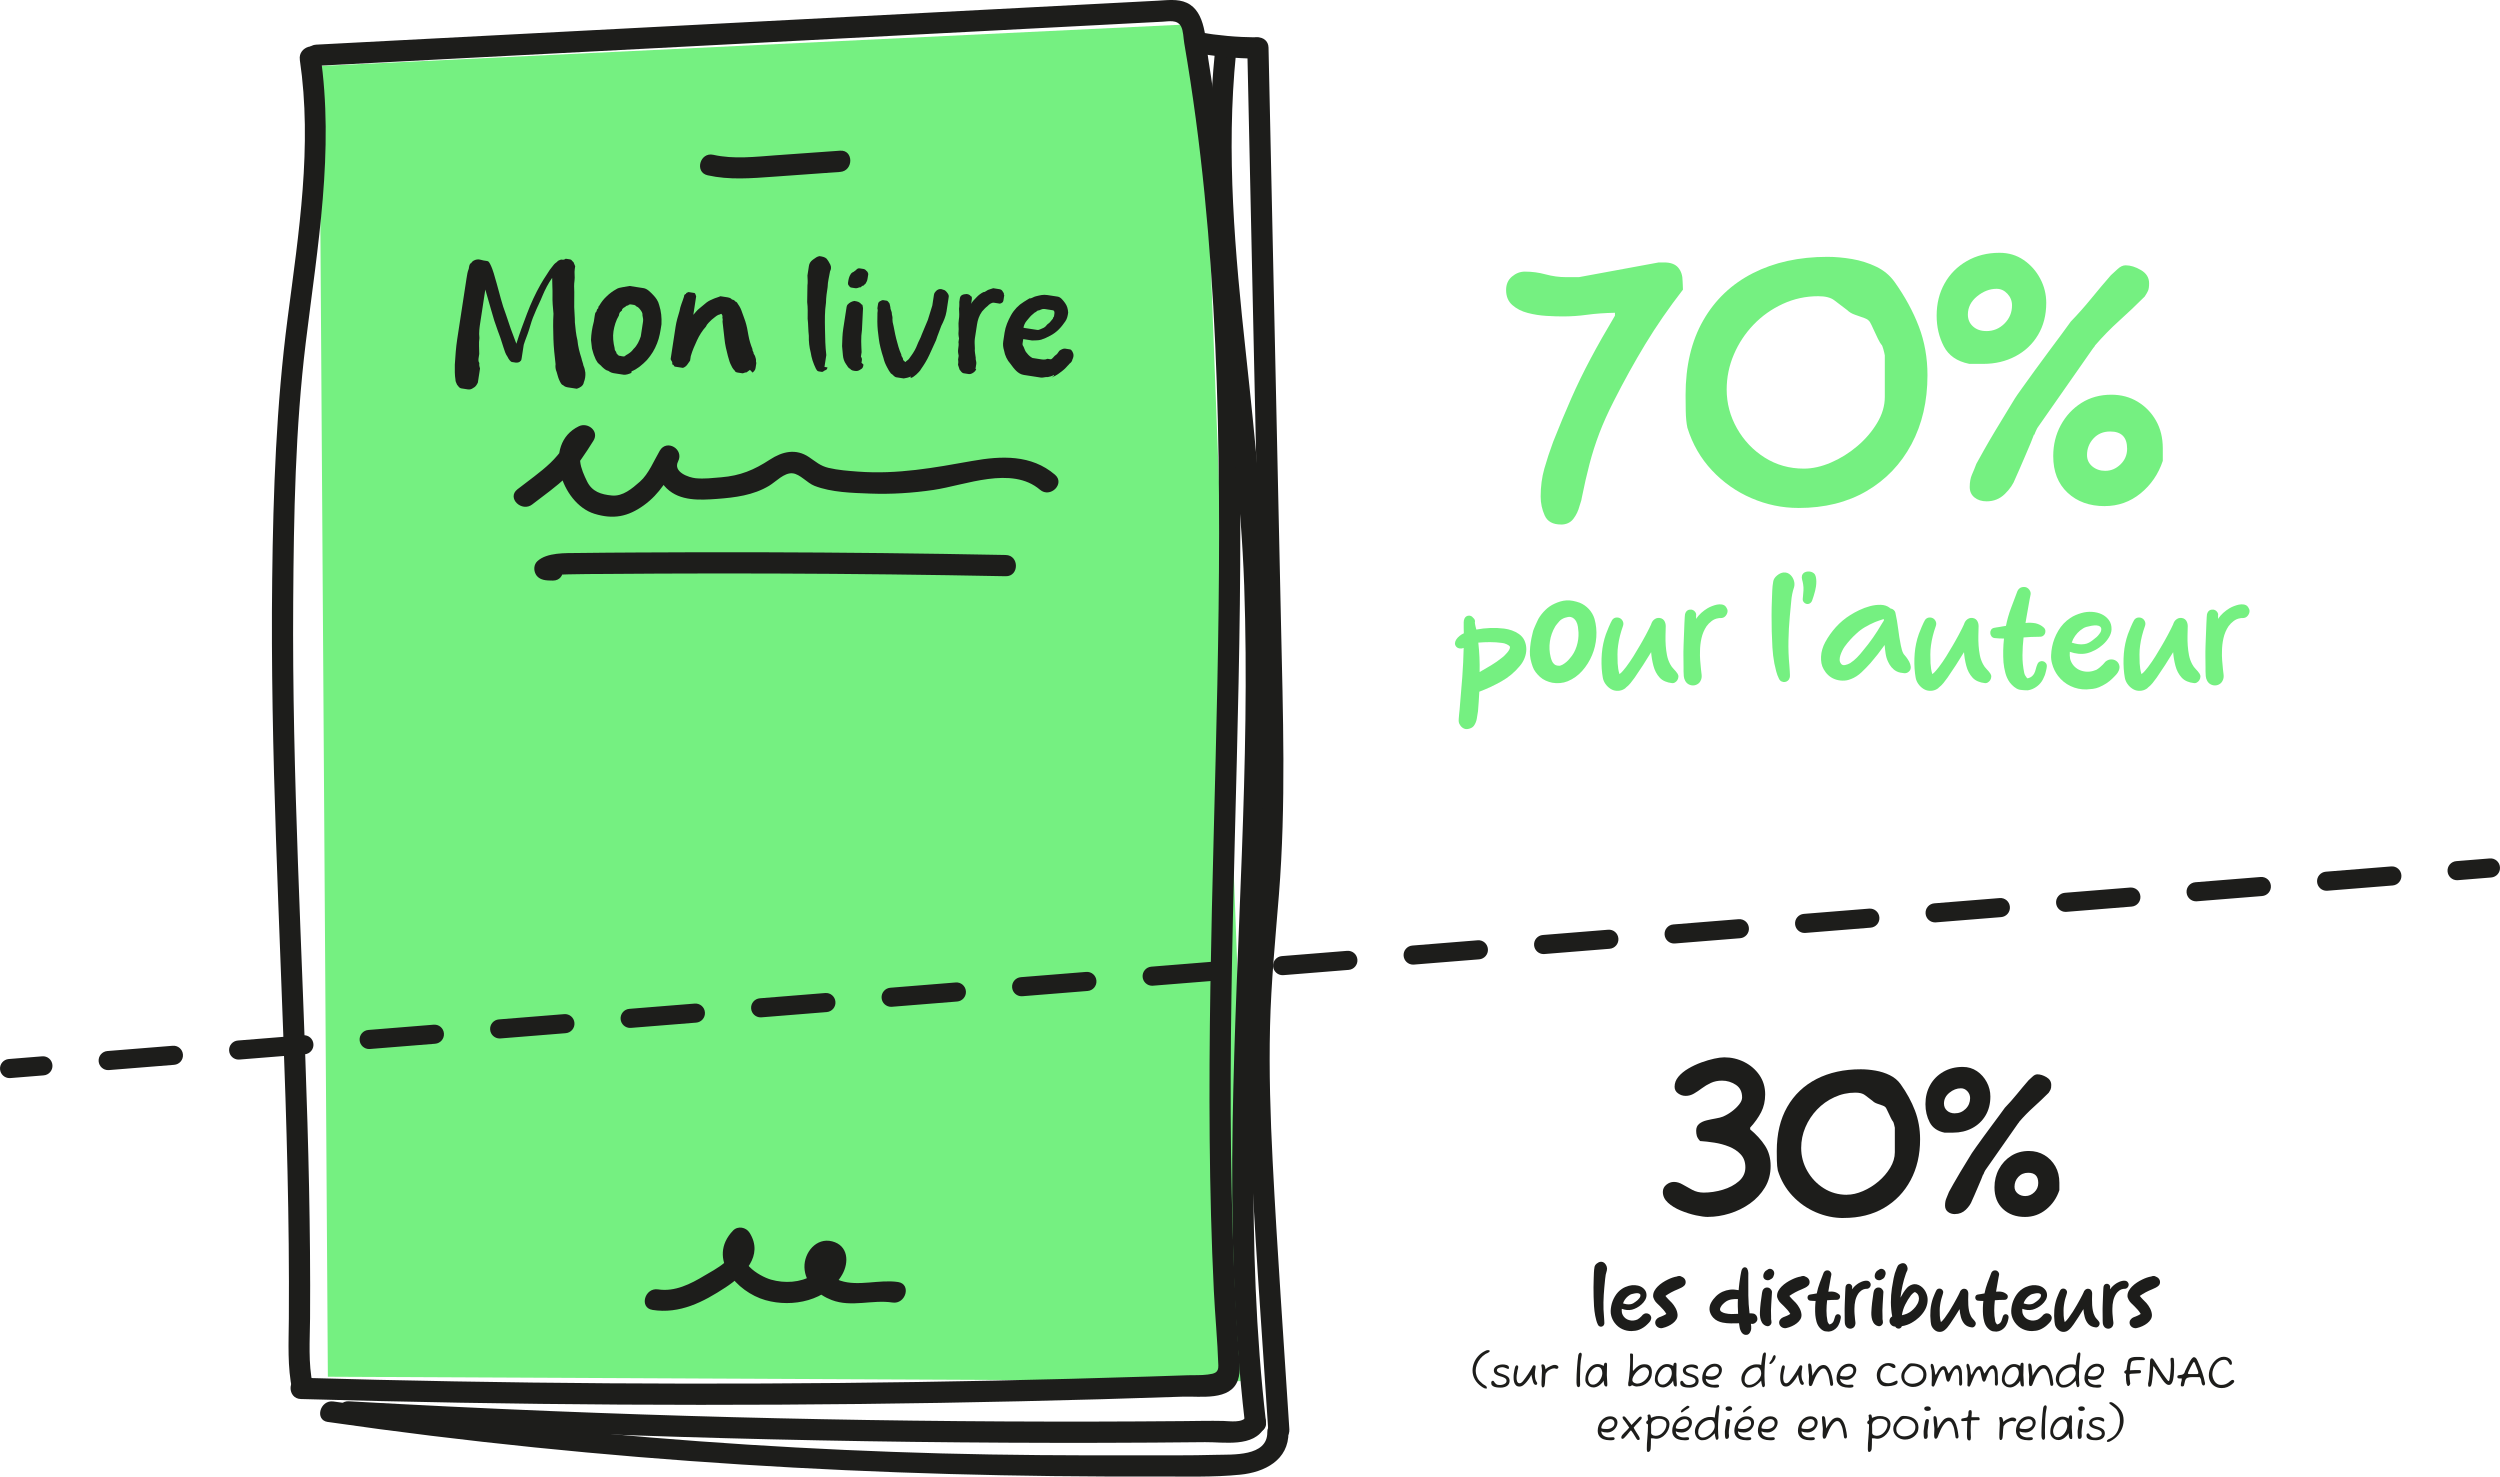 <svg xmlns="http://www.w3.org/2000/svg" id="Calque_2" data-name="Calque 2" viewBox="0 0 741.32 437.86"><defs><style>
      .cls-1 {
        fill: #75f081;
      }

      .cls-2 {
        fill: #1d1d1b;
      }
    </style></defs><g id="Calque_4" data-name="Calque 4"><g><g><path class="cls-2" d="M475.73,392.54c-.06.25-.16.45-.32.59-.15.14-.33.23-.53.26-.2.03-.4,0-.59-.09-.19-.09-.35-.25-.46-.48-.21-.42-.38-.86-.49-1.31-.12-.45-.22-.91-.32-1.37-.17-.92-.29-1.86-.35-2.81-.06-.95-.1-1.9-.12-2.84-.02-.92-.03-1.84-.03-2.76s.02-1.83.06-2.75c.02-.54.04-1.08.06-1.62.02-.54.08-1.08.17-1.62.06-.38.28-.74.66-1.05s.77-.5,1.15-.53c.48-.04.89.12,1.24.46.27.27.46.6.58.98.12.39.12.76.03,1.13-.27.81-.44,1.64-.5,2.5-.07.86-.15,1.72-.25,2.58-.13,1.44-.22,2.88-.25,4.33-.03,1.44.02,2.89.16,4.33,0,.08,0,.22.03.42.02.2.03.41.04.62,0,.21.02.42.03.62,0,.2,0,.34-.01.42Z"></path><path class="cls-2" d="M486.06,394.3c-.37.15-.74.25-1.11.3-.38.05-.75.08-1.14.1-.98.02-1.91-.18-2.78-.59-.88-.41-1.61-1.01-2.21-1.8-.48-.63-.83-1.35-1.04-2.14-.13-.48-.19-.97-.17-1.47.02-.5.08-.99.17-1.47.19-.98.56-1.93,1.1-2.84.54-.91,1.23-1.65,2.08-2.21.31-.21.63-.39.97-.53.34-.14.68-.26,1.02-.36.6-.17,1.22-.24,1.86-.2.64.04,1.22.18,1.73.43.51.25.92.6,1.24,1.04s.47.98.45,1.62c-.02.46-.17.92-.45,1.38-.28.46-.62.88-1.04,1.25-.41.38-.87.7-1.37.97-.5.27-.98.46-1.44.58-.5.12-1.01.14-1.53.09-.52-.06-1.02-.17-1.5-.35-.02.21-.02.42-.01.63,0,.21.03.42.07.63.12.42.31.79.58,1.11s.58.57.94.75c.36.18.75.3,1.18.35.43.05.86.01,1.28-.1.1-.04.2-.07.3-.1.11-.03.21-.06.3-.1.21-.12.41-.25.61-.42s.38-.33.55-.5c.04-.04.12-.12.23-.26s.19-.22.23-.26c.31-.25.63-.38.97-.39.34,0,.63.07.89.25.26.17.44.41.55.72.11.31.08.64-.07,1.01-.12.27-.27.51-.48.72-.2.21-.41.42-.62.63-.33.33-.69.62-1.1.88-.4.26-.82.48-1.24.65ZM481.24,386.48c.37.12.73.2,1.1.26s.74.06,1.13,0c.29-.04.56-.13.82-.27.26-.14.5-.31.74-.5.21-.15.4-.31.58-.46.17-.15.34-.34.49-.55.08-.1.14-.2.2-.3.06-.11.1-.22.12-.33.06-.29,0-.5-.16-.63-.16-.13-.38-.21-.63-.23-.26-.02-.55,0-.88.06s-.62.12-.89.2c-.21.06-.41.14-.59.26s-.36.24-.53.38c-.33.27-.62.59-.88.95-.26.37-.46.76-.59,1.18Z"></path><path class="cls-2" d="M493.07,393.78c-.44.12-.88.08-1.3-.12-.23-.12-.42-.26-.58-.45-.15-.18-.26-.38-.32-.61s-.07-.45-.03-.68c.04-.23.13-.44.29-.63.25-.33.55-.56.89-.69.36-.13.73-.28,1.08-.43.36-.15.7-.34,1.02-.55-.25-.44-.54-.85-.88-1.23s-.68-.74-1.02-1.08c-.29-.29-.58-.57-.88-.85-.3-.28-.55-.6-.76-.97-.12-.21-.21-.43-.29-.66-.08-.23-.11-.46-.09-.69.02-.5.16-.98.42-1.43s.56-.85.91-1.2c.44-.44.92-.84,1.44-1.18.52-.35,1.06-.65,1.62-.92.42-.21.86-.39,1.31-.55s.91-.27,1.37-.35c.04,0,.07,0,.1-.03.03-.02.06-.04.1-.06.15-.04.31-.06.48-.06s.31.03.45.09c.21.1.41.2.61.3.19.11.36.25.49.42.23.29.35.63.35,1.02s-.13.73-.38,1c-.27.27-.58.49-.92.65-.35.16-.69.32-1.04.48-1.31.52-2.53,1.17-3.66,1.96.29.38.6.74.94,1.07.34.33.67.66,1,1.01.42.48.79,1.01,1.1,1.6.31.59.49,1.2.55,1.83.04.52-.07,1-.33,1.43s-.61.82-1.04,1.15c-.43.34-.91.63-1.44.87-.53.24-1.04.42-1.54.53Z"></path><path class="cls-2" d="M633.73,393.78c-.44.12-.88.08-1.3-.12-.23-.12-.42-.26-.58-.45-.15-.18-.26-.38-.32-.61s-.07-.45-.03-.68c.04-.23.13-.44.29-.63.25-.33.55-.56.89-.69.36-.13.73-.28,1.08-.43.36-.15.7-.34,1.02-.55-.25-.44-.54-.85-.88-1.23s-.68-.74-1.02-1.08c-.29-.29-.58-.57-.88-.85-.3-.28-.55-.6-.76-.97-.12-.21-.21-.43-.29-.66-.08-.23-.11-.46-.09-.69.02-.5.16-.98.42-1.43s.56-.85.91-1.2c.44-.44.92-.84,1.44-1.18.52-.35,1.06-.65,1.62-.92.42-.21.86-.39,1.31-.55s.91-.27,1.37-.35c.04,0,.07,0,.1-.03.03-.02.06-.04.1-.06.15-.04.31-.06.48-.06s.31.03.45.09c.21.1.41.2.61.3.19.11.36.25.49.42.23.29.35.63.35,1.02s-.13.73-.38,1c-.27.27-.58.49-.92.65-.35.16-.69.32-1.04.48-1.31.52-2.53,1.17-3.66,1.96.29.38.6.74.94,1.07.34.33.67.66,1,1.01.42.48.79,1.01,1.1,1.6.31.59.49,1.2.55,1.83.04.52-.07,1-.33,1.43s-.61.82-1.04,1.15c-.43.34-.91.63-1.44.87-.53.24-1.04.42-1.54.53Z"></path><path class="cls-2" d="M518.11,395.8c-.36.06-.67.04-.91-.06-.23-.1-.43-.25-.61-.45-.18-.2-.32-.42-.41-.65-.17-.35-.29-.71-.34-1.1s-.11-.77-.17-1.15c-.81.02-1.61.03-2.42.03s-1.62-.08-2.42-.23c-.52-.1-1.02-.26-1.51-.5-.49-.24-.92-.55-1.28-.94-.31-.33-.56-.69-.76-1.1-.2-.4-.32-.83-.36-1.27-.04-.77.12-1.48.49-2.13.38-.69.87-1.32,1.44-1.88.58-.56,1.22-1,1.93-1.33.69-.31,1.42-.51,2.19-.61.44-.06.88-.07,1.3-.03.42.04.86.1,1.3.17,0-.08,0-.22.03-.42.02-.2.04-.41.06-.63.02-.22.04-.43.07-.63.03-.2.04-.33.04-.39.04-.19.08-.5.13-.91.05-.41.11-.84.19-1.28.08-.44.16-.86.24-1.25.08-.39.18-.67.3-.82.08-.08.15-.15.21-.23.07-.08.15-.13.24-.17.19-.08.38-.08.58-.01s.35.19.44.36c.21.38.32.82.33,1.3s0,.94-.01,1.38c-.02,1.77-.01,3.53.01,5.29s.15,3.52.36,5.29h.56c.18,0,.37.02.56.06.25.04.47.14.66.32s.34.38.43.63c.1.25.13.5.12.76s-.12.5-.29.71c-.44.56-.99.76-1.64.61.04.27.07.52.09.76.02.24.02.5,0,.76-.02.33-.13.68-.35,1.05s-.48.6-.8.68ZM511.56,389.42c.62.15,1.25.23,1.89.23s1.29-.02,1.95-.06c-.04-.73-.07-1.46-.09-2.19-.02-.73,0-1.46.03-2.19-.6-.04-1.21,0-1.83.09-.63.1-1.19.31-1.69.63-.33.23-.63.48-.91.75-.28.27-.5.58-.68.92-.13.23-.2.45-.2.66.02.33.2.59.55.78.35.19.67.32.98.38Z"></path><path class="cls-2" d="M525.29,392.22c-.04.33-.2.6-.48.81-.28.21-.57.28-.88.2-.31-.06-.59-.18-.85-.38s-.47-.42-.62-.69c-.25-.44-.42-.92-.5-1.44-.09-.52-.12-1.03-.1-1.53.04-.98.12-1.95.23-2.9.12-.95.25-1.92.4-2.9.04-.19.08-.38.13-.56s.13-.35.25-.5c.29-.37.66-.55,1.12-.55s.84.19,1.13.58c.1.1.17.21.23.35s.09.28.09.43c-.06,1.21-.13,2.42-.22,3.63-.09,1.21-.1,2.42-.04,3.64v.75c.02.08.05.25.09.53.04.28.05.46.03.53ZM524.77,379.5c-.21.1-.42.14-.63.13s-.41-.06-.59-.14-.34-.21-.46-.36c-.13-.15-.2-.35-.22-.58-.04-.54.11-1.01.43-1.41.1-.15.22-.27.36-.35.14-.08.29-.17.45-.29.17-.15.37-.24.59-.26.22-.02.43.01.62.1.19.09.36.22.5.39.14.17.24.38.27.61.04.21.02.43-.04.66-.07.23-.15.45-.25.66-.1.19-.24.36-.43.49-.19.13-.39.25-.61.35Z"></path><path class="cls-2" d="M529.82,393.78c-.44.12-.88.08-1.3-.12-.23-.12-.42-.26-.58-.45-.15-.18-.26-.38-.32-.61s-.07-.45-.03-.68c.04-.23.13-.44.29-.63.25-.33.55-.56.89-.69.36-.13.73-.28,1.08-.43.36-.15.7-.34,1.02-.55-.25-.44-.54-.85-.88-1.23s-.68-.74-1.02-1.08c-.29-.29-.58-.57-.88-.85-.3-.28-.55-.6-.76-.97-.12-.21-.21-.43-.29-.66-.08-.23-.11-.46-.09-.69.02-.5.16-.98.42-1.43s.56-.85.91-1.2c.44-.44.92-.84,1.44-1.18.52-.35,1.06-.65,1.62-.92.42-.21.86-.39,1.31-.55s.91-.27,1.37-.35c.04,0,.07,0,.1-.03.03-.02.06-.04.1-.06.15-.04.31-.06.48-.06s.31.03.45.09c.21.1.41.2.61.3.19.11.36.25.49.42.23.29.35.63.35,1.02s-.13.73-.38,1c-.27.27-.58.49-.92.65-.35.16-.69.32-1.04.48-1.31.52-2.53,1.17-3.66,1.96.29.38.6.74.94,1.07.34.33.67.66,1,1.01.42.48.79,1.01,1.1,1.6.31.59.49,1.2.55,1.83.04.52-.07,1-.33,1.43s-.61.82-1.04,1.15c-.43.34-.91.63-1.44.87-.53.24-1.04.42-1.54.53Z"></path><path class="cls-2" d="M542.4,394.85h-.27c-.12,0-.26,0-.4-.03-.14-.02-.28-.03-.4-.04-.13,0-.22-.02-.27-.04-.33-.1-.63-.26-.91-.49-.28-.23-.52-.48-.74-.75-.37-.5-.63-1.06-.79-1.69-.16-.62-.27-1.25-.33-1.86-.1-1.4-.07-2.8.09-4.18-.58,0-1.14-.03-1.67-.09-.23-.04-.41-.14-.53-.32-.13-.17-.19-.36-.2-.56,0-.2.04-.39.14-.56.11-.17.27-.29.5-.35.06-.02.19-.04.39-.07.2-.03.42-.06.65-.1.23-.04.45-.08.66-.12.21-.04.35-.06.4-.06.21-1.06.5-2.09.88-3.1s.75-2.01,1.14-3.01c.08-.17.19-.32.33-.45s.31-.21.49-.25c.18-.04.37-.04.55-.01.18.03.35.11.5.25s.27.3.36.49c.09.19.11.38.07.58-.04.15-.1.47-.19.95-.09.48-.18,1-.27,1.54-.1.55-.19,1.06-.27,1.54-.09.48-.14.8-.16.95.29-.04.58-.05.88-.04.3,0,.6.04.91.1.54.13,1,.38,1.38.72.25.21.35.49.3.82-.05.34-.23.58-.53.74-.1.04-.2.06-.32.07s-.22.01-.32.01c-.44,0-.88.01-1.33.03-.44.02-.88.05-1.33.09-.12,1.04-.18,2.07-.19,3.1,0,1.03.09,2.06.3,3.1.04.17.1.34.19.49.09.15.19.3.3.43.04.04.09.05.14.04s.11-.02.14-.04c.4-.12.72-.37.95-.75.13-.25.24-.52.3-.81.07-.29.16-.57.27-.84.1-.25.24-.42.43-.5.19-.09.38-.11.58-.06.19.05.36.15.49.32.13.16.19.37.17.62,0,.06-.01.16-.04.3-.03.14-.06.3-.1.46-.04.16-.08.31-.12.45-.04.14-.07.23-.09.29-.1.25-.21.5-.33.74-.12.24-.27.47-.45.68-.29.35-.64.63-1.07.87-.42.23-.86.37-1.3.4Z"></path><path class="cls-2" d="M550.07,393.03c-.12.31-.3.54-.55.71-.25.16-.51.25-.79.26-.28,0-.55-.05-.81-.19s-.47-.35-.62-.63c-.13-.25-.22-.52-.25-.81-.03-.29-.04-.57-.04-.84v-.68c0-.34,0-.7-.01-1.08,0-.38-.01-.75-.01-1.08v-.65c0-.19,0-.58.03-1.17.02-.59.04-1.21.07-1.86.03-.65.05-1.27.07-1.85.02-.58.04-.96.06-1.15.02-.1.03-.2.03-.32s.02-.22.06-.32c.17-.5.53-.73,1.07-.69.27.04.49.17.66.39.17.22.23.46.17.71,0,.04,0,.13.01.27s.01.24.01.27c.23-.38.52-.74.88-1.05.36-.32.73-.59,1.11-.82.23-.13.49-.26.78-.38.29-.12.58-.2.87-.26.29-.06.57-.07.84-.03.27.04.49.14.66.32.08.1.14.19.2.29.06.1.11.2.14.32.06.27,0,.54-.14.82-.15.28-.36.47-.61.56-.15.06-.3.08-.45.07-.14,0-.29,0-.45.04-.4.06-.78.22-1.14.49-.36.27-.65.57-.88.89-.42.63-.72,1.34-.89,2.11-.17.77-.26,1.54-.26,2.31-.02.52,0,1.04.03,1.57.04.53.09,1.05.14,1.57.04.33.08.65.12.97.04.32,0,.62-.12.91Z"></path><path class="cls-2" d="M558.33,392.22c-.04.33-.2.6-.48.81-.28.21-.57.28-.88.2-.31-.06-.59-.18-.85-.38s-.47-.42-.62-.69c-.25-.44-.42-.92-.5-1.44-.09-.52-.12-1.03-.1-1.53.04-.98.12-1.95.23-2.9.12-.95.25-1.92.4-2.9.04-.19.08-.38.13-.56s.13-.35.25-.5c.29-.37.66-.55,1.12-.55s.84.19,1.13.58c.1.1.17.21.23.35s.09.28.09.43c-.06,1.21-.13,2.42-.22,3.63-.09,1.21-.1,2.42-.04,3.64v.75c.02.08.05.25.09.53.04.28.05.46.03.53ZM557.81,379.5c-.21.1-.42.14-.63.13s-.41-.06-.59-.14-.34-.21-.46-.36c-.13-.15-.2-.35-.22-.58-.04-.54.11-1.01.43-1.41.1-.15.22-.27.36-.35.14-.08.29-.17.45-.29.17-.15.37-.24.59-.26.22-.02.43.01.62.1.19.09.36.22.5.39.14.17.24.38.27.61.04.21.02.43-.04.66-.07.23-.15.45-.25.66-.1.19-.24.36-.43.49-.19.13-.39.25-.61.35Z"></path><path class="cls-2" d="M563.95,393.26c-.08.23-.2.4-.36.52-.16.12-.34.18-.53.19-.19.01-.38-.03-.58-.12-.19-.09-.35-.24-.46-.45v-.03c-.42,0-.78-.12-1.07-.35-.29-.23-.49-.51-.59-.84-.11-.33-.1-.66.01-1,.12-.34.36-.61.72-.82-.25-1.38-.38-2.78-.39-4.18,0-1.4.09-2.8.3-4.18.15-1,.33-2,.52-2.99.19-.99.48-1.95.87-2.87.1-.21.18-.41.26-.59s.19-.35.35-.5c.12-.1.24-.17.38-.23.13-.06.27-.12.4-.17.21-.08.44-.1.69-.07.25.03.45.12.61.27.23.21.4.49.5.84.11.35.11.67.01.98-.04.06-.11.21-.22.46s-.17.4-.19.46c-.42,1.17-.76,2.36-1.02,3.56-.26,1.2-.47,2.42-.62,3.65.27-.52.57-1.03.89-1.53s.68-.97,1.07-1.41c.27-.29.59-.53.97-.72s.75-.31,1.14-.35c.48-.02.94.07,1.37.27s.82.48,1.17.82c.35.35.63.75.87,1.21.23.46.39.92.49,1.39.13.69.12,1.4-.03,2.12-.15.72-.41,1.39-.78,2-.44.75-1,1.43-1.66,2.05-.66.62-1.37,1.13-2.12,1.56-.46.27-.94.49-1.44.66-.5.17-1.01.3-1.53.38ZM566.66,384.08c-.65.87-1.23,1.8-1.72,2.8s-.81,2.04-.97,3.12c.25-.06.5-.12.75-.2.25-.08.5-.16.75-.26.5-.21.96-.5,1.38-.85.42-.36.81-.75,1.15-1.17.21-.27.4-.57.58-.89s.3-.66.38-1.01c.1-.44.09-.86-.03-1.24-.13-.48-.41-.85-.84-1.1-.04-.04-.09-.07-.16-.1-.07-.03-.12-.03-.16-.01-.08,0-.17.04-.27.12s-.22.17-.33.27c-.12.11-.22.21-.3.3-.09.1-.16.17-.22.23Z"></path><path class="cls-2" d="M576.62,394.44c-.31.25-.66.41-1.05.48-.39.07-.78.03-1.17-.1-.35-.13-.66-.35-.95-.63s-.51-.61-.66-.95c-.1-.21-.16-.43-.19-.66-.03-.23-.06-.45-.1-.66-.13-1.15-.15-2.32-.06-3.5.1-1.18.34-2.32.72-3.42.04-.1.11-.26.2-.5.1-.24.2-.49.3-.75s.22-.5.33-.74c.12-.23.2-.39.26-.49.19-.25.42-.39.69-.42.27-.03.51.02.72.14.21.13.37.31.48.56.11.25.1.53-.01.84-.19.54-.36,1.09-.5,1.64-.14.56-.25,1.12-.33,1.7-.08.52-.12,1.04-.12,1.57s0,1.05.03,1.57c.02.33.05.65.1.97s.12.63.22.94c.23-.17.44-.37.62-.59.18-.22.36-.44.53-.65.46-.62.89-1.25,1.3-1.89.4-.64.8-1.3,1.18-1.98.08-.13.21-.37.4-.71.19-.34.39-.7.61-1.1s.4-.76.58-1.11c.17-.35.29-.59.35-.72.04-.13.09-.26.16-.39s.15-.24.25-.33c.33-.33.7-.46,1.12-.39.42.07.72.3.89.71.1.23.14.46.14.69-.02.58-.03,1.15-.04,1.73s0,1.15.04,1.73c.04.56.11,1.12.22,1.67s.29,1.09.56,1.59c.17.33.38.62.63.87s.47.52.66.81c.12.17.16.37.14.58-.02.21-.08.4-.19.56-.11.16-.25.3-.42.4s-.37.14-.58.1c-.38-.04-.76-.13-1.14-.29s-.7-.38-.97-.66c-.52-.58-.88-1.27-1.1-2.08s-.35-1.61-.4-2.39c-.46.77-.93,1.52-1.41,2.26-.48.74-.97,1.48-1.47,2.21-.23.33-.47.64-.72.95-.25.31-.54.59-.87.84Z"></path><path class="cls-2" d="M592.14,394.85h-.27c-.12,0-.26,0-.4-.03-.14-.02-.28-.03-.4-.04-.13,0-.22-.02-.27-.04-.33-.1-.63-.26-.91-.49-.28-.23-.52-.48-.74-.75-.37-.5-.63-1.06-.79-1.69-.16-.62-.27-1.25-.33-1.86-.1-1.4-.07-2.8.09-4.18-.58,0-1.14-.03-1.67-.09-.23-.04-.41-.14-.53-.32-.13-.17-.19-.36-.2-.56,0-.2.04-.39.14-.56.11-.17.27-.29.5-.35.06-.02.19-.04.39-.07.2-.03.42-.06.65-.1.23-.04.45-.08.66-.12.21-.04.35-.06.4-.06.21-1.06.5-2.09.88-3.1s.75-2.01,1.14-3.01c.08-.17.19-.32.33-.45s.31-.21.49-.25c.18-.04.37-.04.55-.01.18.03.35.11.5.25s.27.3.36.49c.09.19.11.38.07.58-.04.15-.1.47-.19.95-.09.48-.18,1-.27,1.54-.1.55-.19,1.06-.27,1.54-.09.48-.14.8-.16.95.29-.04.58-.05.88-.04.3,0,.6.04.91.1.54.13,1,.38,1.38.72.25.21.35.49.3.82-.05.34-.23.58-.53.74-.1.04-.2.06-.32.07s-.22.01-.32.01c-.44,0-.88.01-1.33.03-.44.02-.88.05-1.33.09-.12,1.04-.18,2.07-.19,3.1,0,1.03.09,2.06.3,3.1.04.17.1.34.19.49.09.15.19.3.3.43.04.04.09.05.14.04s.11-.02.14-.04c.4-.12.72-.37.95-.75.13-.25.24-.52.3-.81.07-.29.16-.57.27-.84.1-.25.24-.42.43-.5.19-.09.38-.11.58-.06.19.05.36.15.49.32.13.16.19.37.17.62,0,.06-.01.16-.04.3-.03.14-.06.3-.1.46-.04.16-.08.31-.12.45-.04.14-.07.23-.09.29-.1.25-.21.5-.33.74-.12.24-.27.47-.45.68-.29.35-.64.63-1.07.87-.42.23-.86.37-1.3.4Z"></path><path class="cls-2" d="M604.83,394.3c-.37.15-.74.25-1.11.3-.38.05-.75.08-1.14.1-.98.02-1.91-.18-2.78-.59-.88-.41-1.61-1.01-2.21-1.8-.48-.63-.83-1.35-1.04-2.14-.13-.48-.19-.97-.17-1.47.02-.5.08-.99.17-1.47.19-.98.56-1.93,1.1-2.84.54-.91,1.23-1.65,2.08-2.21.31-.21.63-.39.97-.53.34-.14.68-.26,1.02-.36.6-.17,1.22-.24,1.86-.2.64.04,1.22.18,1.73.43.51.25.92.6,1.24,1.04s.47.98.45,1.62c-.02.46-.17.92-.45,1.38-.28.46-.62.88-1.04,1.25-.41.38-.87.7-1.37.97-.5.27-.98.46-1.44.58-.5.12-1.01.14-1.53.09-.52-.06-1.02-.17-1.5-.35-.02.21-.02.42-.01.63,0,.21.03.42.07.63.12.42.31.79.58,1.11s.58.57.94.75c.36.18.75.3,1.18.35.43.05.86.01,1.28-.1.1-.04.2-.07.3-.1.11-.03.21-.06.3-.1.21-.12.41-.25.61-.42s.38-.33.55-.5c.04-.04.12-.12.23-.26s.19-.22.23-.26c.31-.25.63-.38.97-.39.34,0,.63.07.89.25.26.17.44.41.55.72.11.31.08.64-.07,1.01-.12.27-.27.51-.48.72-.2.21-.41.42-.62.63-.33.33-.69.62-1.1.88-.4.26-.82.48-1.24.65ZM600.01,386.48c.37.12.73.2,1.1.26s.74.06,1.13,0c.29-.04.56-.13.82-.27.26-.14.5-.31.74-.5.21-.15.4-.31.58-.46.17-.15.34-.34.49-.55.08-.1.14-.2.2-.3.06-.11.1-.22.12-.33.06-.29,0-.5-.16-.63-.16-.13-.38-.21-.63-.23-.26-.02-.55,0-.88.06s-.62.12-.89.2c-.21.06-.41.14-.59.26s-.36.24-.53.38c-.33.27-.62.59-.88.95-.26.37-.46.76-.59,1.18Z"></path><path class="cls-2" d="M613.34,394.44c-.31.25-.66.41-1.05.48-.39.07-.78.03-1.17-.1-.35-.13-.66-.35-.95-.63s-.51-.61-.66-.95c-.1-.21-.16-.43-.19-.66-.03-.23-.06-.45-.1-.66-.13-1.15-.15-2.32-.06-3.5.1-1.18.34-2.32.72-3.42.04-.1.11-.26.2-.5.1-.24.2-.49.3-.75s.22-.5.33-.74c.12-.23.2-.39.26-.49.19-.25.42-.39.69-.42.27-.03.51.02.72.14.21.13.37.31.48.56.11.25.1.53-.01.84-.19.54-.36,1.09-.5,1.64-.14.56-.25,1.12-.33,1.7-.08.52-.12,1.04-.12,1.57s0,1.05.03,1.57c.02.33.05.65.1.97s.12.63.22.94c.23-.17.44-.37.62-.59.18-.22.36-.44.53-.65.46-.62.89-1.25,1.3-1.89.4-.64.8-1.3,1.18-1.98.08-.13.21-.37.4-.71.19-.34.39-.7.61-1.1s.4-.76.58-1.11c.17-.35.29-.59.35-.72.04-.13.09-.26.16-.39s.15-.24.25-.33c.33-.33.7-.46,1.12-.39.42.07.72.3.89.71.1.23.14.46.14.69-.02.58-.03,1.15-.04,1.73s0,1.15.04,1.73c.04.56.11,1.12.22,1.67s.29,1.09.56,1.59c.17.33.38.62.63.87s.47.52.66.81c.12.17.16.37.14.58-.02.21-.08.4-.19.56-.11.16-.25.3-.42.4s-.37.14-.58.1c-.38-.04-.76-.13-1.14-.29s-.7-.38-.97-.66c-.52-.58-.88-1.27-1.1-2.08s-.35-1.61-.4-2.39c-.46.77-.93,1.52-1.41,2.26-.48.74-.97,1.48-1.47,2.21-.23.33-.47.64-.72.95-.25.31-.54.59-.87.84Z"></path><path class="cls-2" d="M626.56,393.03c-.12.31-.3.54-.55.71-.25.16-.51.25-.79.26-.28,0-.55-.05-.81-.19s-.47-.35-.62-.63c-.13-.25-.22-.52-.25-.81-.03-.29-.04-.57-.04-.84v-.68c0-.34,0-.7-.01-1.08,0-.38-.01-.75-.01-1.08v-.65c0-.19,0-.58.03-1.17.02-.59.04-1.21.07-1.86.03-.65.05-1.27.07-1.85.02-.58.04-.96.06-1.15.02-.1.03-.2.03-.32s.02-.22.06-.32c.17-.5.53-.73,1.07-.69.27.04.49.17.66.39.17.22.23.46.17.71,0,.04,0,.13.01.27s.01.24.01.27c.23-.38.52-.74.88-1.05.36-.32.73-.59,1.11-.82.23-.13.49-.26.78-.38.29-.12.58-.2.87-.26.29-.06.57-.07.84-.03.27.04.49.14.66.32.08.1.14.19.2.29.06.1.11.2.14.32.06.27,0,.54-.14.82-.15.28-.36.47-.61.56-.15.06-.3.08-.45.07-.14,0-.29,0-.45.04-.4.06-.78.22-1.14.49-.36.27-.65.57-.88.89-.42.63-.72,1.34-.89,2.11-.17.77-.26,1.54-.26,2.31-.02.52,0,1.04.03,1.57.04.53.09,1.05.14,1.57.04.33.08.65.12.97.04.32,0,.62-.12.91Z"></path></g><g><path class="cls-2" d="M440.59,411.73c-.19,0-.37-.04-.53-.12s-.32-.17-.47-.27c-.05-.04-.11-.08-.16-.12s-.12-.08-.18-.12c-.81-.56-1.45-1.25-1.91-2.07-.46-.81-.69-1.69-.69-2.63,0-.75.14-1.49.41-2.2.27-.72.66-1.37,1.17-1.96.51-.59,1.11-1.08,1.8-1.46.24-.14.45-.25.63-.32.18-.07.37-.11.58-.11s.33.03.4.08c.07.05.1.11.1.18,0,.18-.15.35-.44.49-.07.04-.14.08-.22.12-.08.03-.16.07-.23.1-.06.04-.13.07-.2.1-.07.03-.15.07-.21.12-.57.36-1.07.8-1.5,1.33-.43.53-.76,1.1-1,1.72-.23.62-.35,1.25-.35,1.88,0,.53.1,1.07.29,1.61s.48,1.02.86,1.42c.08.07.18.17.31.29.13.12.25.23.37.34.12.1.19.17.21.2.07.05.14.1.21.15.07.05.14.09.21.14.07.03.14.07.22.12.08.04.15.09.21.13.27.18.4.36.4.55,0,.11,0,.19,0,.24,0,.05-.03.08-.07.1h-.21Z"></path><path class="cls-2" d="M444.96,411.47c-.23,0-.51-.01-.82-.04-.31-.03-.62-.08-.92-.17-.3-.09-.55-.23-.74-.42-.2-.19-.29-.45-.29-.77,0-.42.17-.62.49-.62.11,0,.2.04.26.12l.12.16s.05.07.07.11.05.08.08.12c.12.18.29.35.52.51.23.16.56.23,1.01.23.26,0,.55-.04.86-.12.31-.08.58-.21.8-.4.22-.18.33-.42.33-.73,0-.25-.08-.45-.23-.6s-.33-.26-.52-.35c-.09-.04-.18-.09-.29-.13-.11-.04-.22-.08-.34-.12-.11-.04-.23-.07-.34-.1-.11-.03-.23-.07-.35-.1-.31-.1-.6-.22-.85-.36-.26-.13-.46-.31-.61-.51s-.23-.47-.23-.79c0-.4.13-.73.4-1s.6-.47,1-.6c.4-.13.81-.2,1.23-.2.16,0,.34.01.55.04.21.03.41.07.61.14.2.07.37.17.5.29.13.13.2.29.2.5,0,.1-.02.19-.06.27-.04.07-.1.11-.18.11-.05,0-.1,0-.13-.03-.38-.17-.7-.3-.96-.38-.25-.08-.48-.12-.67-.12-.11,0-.26.02-.44.05s-.35.08-.53.14c-.17.07-.32.16-.44.27s-.18.27-.18.45c0,.33.25.6.75.82.18.07.39.14.61.21s.46.15.7.25c.31.11.6.25.86.4.26.16.47.34.62.57.15.22.23.5.23.83,0,.49-.13.89-.38,1.2-.25.31-.58.53-.99.67s-.85.21-1.34.21Z"></path><path class="cls-2" d="M450.56,411.15c-.44,0-.79-.12-1.04-.37-.25-.25-.43-.57-.54-.96-.11-.39-.16-.81-.16-1.25,0-.3,0-.55.01-.73,0-.19.03-.38.06-.58.03-.2.08-.47.14-.82.04-.17.07-.35.1-.53.03-.18.08-.35.14-.51.07-.2.15-.34.23-.42.08-.08.15-.12.21-.12.16,0,.29.04.37.14.08.09.12.21.12.34,0,.19-.03.37-.08.53s-.1.32-.13.47c-.06.39-.11.7-.16.93s-.08.44-.1.62-.03.41-.03.68c0,.13.01.29.03.47s.06.36.12.53c.06.17.15.32.27.44s.28.17.48.17.41-.08.59-.23c.19-.15.32-.28.4-.37.59-.75,1.11-1.47,1.57-2.18.46-.71.91-1.49,1.37-2.33.06-.1.11-.16.15-.18.04-.03.09-.04.15-.04.2,0,.34.03.42.1s.12.19.12.35c0,.1-.01.23-.04.38-.13.65-.2,1.29-.2,1.94,0,.43.04.84.12,1.21.08.37.2.68.38.92.13.17.2.31.2.43,0,.15-.04.26-.12.35-.08.09-.18.13-.3.13-.33,0-.59-.26-.78-.78-.06-.18-.13-.41-.2-.7-.07-.28-.14-.57-.2-.85s-.1-.52-.12-.71c-.11.18-.21.36-.3.54-.09.18-.21.37-.34.57-.1.14-.21.3-.34.47-.13.18-.27.36-.42.55-.3.37-.64.7-1,.98-.36.28-.75.42-1.14.42Z"></path><path class="cls-2" d="M457.46,411.41c-.1,0-.17-.04-.21-.13-.05-.09-.08-.19-.1-.3-.02-.11-.04-.21-.05-.29v-1.03c0-.52.02-1.05.07-1.6.05-.55.07-1.08.07-1.6,0-.25-.02-.5-.05-.75-.03-.25-.06-.46-.1-.64,0-.04-.01-.08-.02-.12,0-.03,0-.07,0-.1,0-.11.03-.19.1-.22.07-.04.19-.05.35-.05.2,0,.35.09.44.26.1.17.17.38.21.6s.09.44.14.62c.25-.3.52-.52.82-.66.29-.14.54-.26.74-.36.19-.09.38-.17.58-.23.19-.06.41-.08.66-.08s.47.07.68.2c.21.13.32.28.32.44,0,.18-.06.32-.17.4-.11.09-.24.13-.39.13-.04,0-.08,0-.12-.02s-.08-.02-.12-.03c-.06-.03-.13-.05-.2-.07s-.15-.03-.21-.03c-.27,0-.53.05-.78.15-.25.1-.46.2-.64.29-.3.17-.54.35-.71.55-.17.2-.31.39-.42.57-.06.33-.1.65-.12.96-.02.31-.03.55-.04.73,0,.18-.02.37-.03.57s-.02.4-.04.6c-.02.21-.04.41-.08.6-.03.19-.1.34-.18.46-.09.12-.22.18-.4.18Z"></path><path class="cls-2" d="M468.1,411.34c-.17,0-.29-.07-.38-.2s-.15-.29-.18-.48c-.04-.19-.05-.38-.06-.57,0-.19,0-.34,0-.46,0-.07,0-.15,0-.23,0-.09,0-.17,0-.26,0-.43.01-.96.04-1.58.03-.62.06-1.27.11-1.96.05-.69.1-1.36.17-2.02.06-.66.14-1.24.21-1.75.07-.25.16-.43.28-.55.12-.11.23-.17.34-.17.1,0,.2.05.28.14.08.1.12.23.12.4v.09s0,.06-.01.09c-.22,1.05-.36,2.15-.42,3.29-.06,1.14-.09,2.25-.09,3.3,0,.43,0,.82.02,1.15.01.33.02.68.02,1.03,0,.19-.04.36-.12.51s-.19.22-.32.22Z"></path><path class="cls-2" d="M472.47,411.41c-.39,0-.75-.09-1.08-.26-.33-.17-.61-.41-.84-.7s-.37-.62-.44-.99v-.69c0-.49.09-.99.27-1.5.18-.5.44-.97.76-1.39.33-.42.71-.77,1.16-1.02.45-.26.93-.38,1.45-.38.33,0,.65.06.96.17s.58.24.83.39c.05-.36.12-.62.19-.75.08-.14.21-.21.4-.21.15,0,.25.05.31.14.06.09.09.25.09.47,0,.52-.01,1.03-.03,1.53s-.03,1.01-.03,1.53c0,.42.02.84.07,1.29.05.44.07.87.07,1.27,0,.13,0,.26,0,.39,0,.13-.02.24-.06.32-.05.08-.15.12-.29.12-.21,0-.36-.1-.46-.29-.1-.2-.17-.43-.2-.71-.03-.28-.07-.54-.1-.78-.09.23-.23.46-.44.69-.2.23-.41.42-.61.58-.2.16-.36.27-.47.34-.11.06-.11.06,0-.02-.19.14-.43.25-.71.34-.28.09-.54.13-.79.13ZM472.34,410.59c.39,0,.75-.11,1.09-.34.34-.22.63-.52.89-.87.26-.35.46-.73.6-1.12.14-.39.21-.75.21-1.08,0-.17-.02-.35-.06-.57-.04-.21-.11-.42-.21-.62-.1-.2-.25-.36-.42-.49-.18-.13-.41-.19-.7-.19-.37,0-.73.12-1.07.36s-.64.54-.9.91-.47.75-.62,1.14c-.15.39-.22.74-.22,1.05,0,.23.04.49.12.78.08.29.23.53.43.73.2.2.49.3.85.3Z"></path><path class="cls-2" d="M485.5,411.15c-.31,0-.61-.05-.88-.14s-.51-.18-.7-.28c-.13.16-.26.25-.4.29-.13.04-.26.06-.37.06-.23,0-.35-.18-.35-.55,0-.19,0-.35.02-.49.01-.13.05-.31.11-.54.15-1.01.26-2.06.34-3.14.08-1.08.12-2.15.12-3.21,0-.55-.01-1.08-.04-1.61,0-.09.03-.14.09-.16s.12-.03.18-.03c.2,0,.35.02.45.07.1.05.16.16.17.34v.71c0,.58-.01,1.16-.03,1.74-.02.58-.03,1.2-.03,1.88,0,.09,0,.17.02.25.01.08.04.12.08.12.04,0,.08-.03.14-.08s.14-.15.23-.29c.38-.44.81-.81,1.29-1.11s1.06-.45,1.75-.45c.23,0,.46.03.71.08.25.06.48.17.7.33s.39.4.53.71.2.73.2,1.25c0,.61-.11,1.17-.34,1.68-.22.52-.54.96-.94,1.34s-.86.67-1.38.88-1.08.31-1.68.31ZM485.5,410.28c.41,0,.81-.1,1.22-.29.41-.19.78-.45,1.12-.77.34-.32.62-.68.83-1.07.21-.39.31-.8.31-1.21,0-.24-.06-.48-.18-.7s-.28-.41-.49-.57c-.21-.15-.46-.23-.73-.23s-.58.09-.9.26c-.32.17-.64.4-.95.68-.31.28-.6.58-.85.92s-.46.67-.61.99c-.15.33-.23.63-.23.9,0,.2.05.37.16.51s.24.25.41.34.33.15.49.19.29.06.4.06Z"></path><path class="cls-2" d="M493.08,411.41c-.39,0-.75-.09-1.08-.26-.33-.17-.61-.41-.84-.7s-.37-.62-.44-.99v-.69c0-.49.09-.99.27-1.5.18-.5.44-.97.76-1.39.33-.42.71-.77,1.16-1.02.45-.26.93-.38,1.45-.38.33,0,.65.06.96.17s.58.24.83.39c.05-.36.12-.62.19-.75.08-.14.21-.21.4-.21.15,0,.25.05.31.14.06.09.09.25.09.47,0,.52-.01,1.03-.03,1.53s-.03,1.01-.03,1.53c0,.42.02.84.07,1.29.05.44.07.87.07,1.27,0,.13,0,.26,0,.39,0,.13-.02.24-.06.32-.05.08-.15.12-.29.12-.21,0-.36-.1-.46-.29-.1-.2-.17-.43-.2-.71-.03-.28-.07-.54-.1-.78-.09.23-.23.46-.44.69-.2.23-.41.42-.61.58-.2.16-.36.27-.47.34-.11.06-.11.06,0-.02-.19.14-.43.25-.71.34-.28.09-.54.13-.79.13ZM492.95,410.59c.39,0,.75-.11,1.09-.34.34-.22.63-.52.89-.87.26-.35.46-.73.6-1.12.14-.39.21-.75.21-1.08,0-.17-.02-.35-.06-.57-.04-.21-.11-.42-.21-.62-.1-.2-.25-.36-.42-.49-.18-.13-.41-.19-.7-.19-.37,0-.73.12-1.07.36s-.64.54-.9.91-.47.75-.62,1.14c-.15.39-.22.74-.22,1.05,0,.23.04.49.12.78.08.29.23.53.43.73.2.2.49.3.85.3Z"></path><path class="cls-2" d="M501.01,411.47c-.23,0-.51-.01-.82-.04-.31-.03-.62-.08-.92-.17-.3-.09-.55-.23-.74-.42-.2-.19-.29-.45-.29-.77,0-.42.17-.62.49-.62.11,0,.2.04.26.12l.12.16s.05.07.07.11.05.08.08.12c.12.18.29.35.52.51.23.16.56.23,1.01.23.26,0,.55-.04.86-.12.31-.08.58-.21.8-.4.22-.18.33-.42.33-.73,0-.25-.08-.45-.23-.6s-.33-.26-.52-.35c-.09-.04-.18-.09-.29-.13-.11-.04-.22-.08-.34-.12-.11-.04-.23-.07-.34-.1-.11-.03-.23-.07-.35-.1-.31-.1-.6-.22-.85-.36-.26-.13-.46-.31-.61-.51s-.23-.47-.23-.79c0-.4.13-.73.4-1s.6-.47,1-.6c.4-.13.81-.2,1.23-.2.16,0,.34.01.55.04.21.03.41.07.61.14.2.07.37.17.5.29.13.13.2.29.2.5,0,.1-.02.19-.06.27-.04.07-.1.11-.18.11-.05,0-.1,0-.13-.03-.38-.17-.7-.3-.96-.38-.25-.08-.48-.12-.67-.12-.11,0-.26.02-.44.05s-.35.08-.53.14c-.17.07-.32.16-.44.27s-.18.27-.18.45c0,.33.25.6.75.82.18.07.39.14.61.21s.46.15.7.25c.31.11.6.25.86.4.26.16.47.34.62.57.15.22.23.5.23.83,0,.49-.13.89-.38,1.2-.25.31-.58.53-.99.67s-.85.21-1.34.21Z"></path><path class="cls-2" d="M508.28,411.47c-.66,0-1.25-.1-1.79-.29s-.96-.5-1.27-.92c-.31-.42-.47-.96-.47-1.63,0-.53.09-1.04.27-1.55.18-.5.43-.96.76-1.37.33-.41.72-.73,1.18-.97.46-.24.97-.36,1.53-.36.39,0,.74.07,1.06.22s.57.36.76.62.29.59.29.96c0,.4-.08.78-.25,1.14s-.4.68-.68.96c-.29.28-.61.5-.97.66-.36.16-.73.24-1.12.24-.34,0-.65-.03-.95-.08-.29-.06-.57-.14-.82-.27,0,.33.08.61.23.84.16.23.36.42.6.56.24.14.5.25.76.31.26.06.51.1.73.1.18,0,.36-.01.55-.03.18-.02.38-.03.6-.03.32,0,.48.14.48.42,0,.22-.15.36-.46.42-.17.03-.33.05-.51.06-.17,0-.35,0-.52,0ZM507.58,408.15c.3,0,.62-.06.95-.18.33-.12.61-.31.84-.57.23-.26.34-.59.34-.99,0-.36-.11-.64-.33-.86-.22-.22-.51-.33-.88-.33-.33,0-.65.08-.97.23-.32.15-.6.36-.87.61-.26.26-.47.54-.62.86-.16.32-.23.65-.23.99.2.1.45.17.75.2s.64.05,1.01.05Z"></path><path class="cls-2" d="M518.21,411.47c-.61-.16-1.07-.48-1.38-.96-.31-.49-.47-1.02-.47-1.61,0-.55.12-1.09.37-1.61s.58-.98.99-1.39c.42-.41.89-.74,1.42-.97s1.08-.36,1.66-.36c.34,0,.6,0,.79.03s.41.07.65.17c0-.13.03-.31.06-.55.04-.23.07-.48.12-.75.04-.26.08-.5.1-.71.03-.19.05-.38.08-.58.03-.19.08-.38.14-.57.14-.38.34-.57.6-.57.2,0,.3.15.3.46,0,.04,0,.09,0,.15,0,.06-.01.12-.02.19-.14,1.05-.24,2.09-.31,3.11-.07,1.03-.1,2.05-.1,3.07,0,.43.01.86.04,1.28.03.42.06.85.09,1.29.02.23-.02.42-.12.55-.1.13-.21.2-.33.2-.17,0-.29-.11-.35-.33-.09-.28-.16-.57-.21-.86s-.09-.55-.1-.75c-.32.36-.67.69-1.04,1-.37.31-.76.57-1.16.76s-.82.29-1.24.29h-.58ZM518.72,410.67c.42,0,.83-.11,1.24-.32.41-.21.79-.49,1.14-.83.35-.34.62-.71.83-1.1s.31-.77.31-1.14c0-.33-.05-.63-.15-.91s-.24-.5-.43-.67c-.19-.17-.41-.25-.67-.25-.49,0-.95.1-1.38.29-.44.19-.83.45-1.17.78-.34.33-.61.71-.81,1.13-.19.42-.29.87-.29,1.33v.59c.09.33.24.6.47.81s.53.31.91.31Z"></path><path class="cls-2" d="M524.93,404.49c-.14,0-.22-.07-.26-.21,0-.03,0-.06.03-.12.02-.04.04-.08.06-.12s.04-.08.06-.12c.04-.05.1-.13.18-.24s.15-.21.22-.32c.07-.1.11-.17.13-.2.04-.06.08-.13.11-.2.03-.07.06-.15.08-.23.03-.07.05-.14.08-.23.03-.08.06-.16.1-.23.13-.29.28-.44.45-.44.07,0,.14.03.21.08s.12.15.14.27c0,.03.01.07.01.13,0,.18-.06.4-.17.64s-.26.49-.43.71c-.17.23-.35.42-.53.58-.18.16-.34.23-.48.23Z"></path><path class="cls-2" d="M529.62,411.15c-.44,0-.79-.12-1.04-.37-.25-.25-.43-.57-.54-.96-.11-.39-.16-.81-.16-1.25,0-.3,0-.55.01-.73,0-.19.03-.38.06-.58.03-.2.08-.47.14-.82.04-.17.07-.35.1-.53.03-.18.08-.35.14-.51.07-.2.15-.34.23-.42.08-.08.15-.12.21-.12.16,0,.29.04.37.14.08.09.12.21.12.34,0,.19-.03.37-.08.53s-.1.32-.13.47c-.06.39-.11.7-.16.93s-.08.44-.1.62-.03.41-.03.68c0,.13.01.29.03.47s.06.36.12.53c.06.17.15.32.27.44s.28.17.48.17.41-.08.59-.23c.19-.15.32-.28.4-.37.59-.75,1.11-1.47,1.57-2.18.46-.71.91-1.49,1.37-2.33.06-.1.11-.16.15-.18.04-.03.09-.04.15-.04.2,0,.34.03.42.1s.12.19.12.35c0,.1-.01.23-.04.38-.13.65-.2,1.29-.2,1.94,0,.43.04.84.12,1.21.08.37.2.68.38.92.13.17.2.31.2.43,0,.15-.04.26-.12.35-.08.09-.18.13-.3.13-.33,0-.59-.26-.78-.78-.06-.18-.13-.41-.2-.7-.07-.28-.14-.57-.2-.85s-.1-.52-.12-.71c-.11.18-.21.36-.3.54-.09.18-.21.37-.34.57-.1.14-.21.3-.34.47-.13.18-.27.36-.42.55-.3.37-.64.7-1,.98-.36.28-.75.42-1.14.42Z"></path><path class="cls-2" d="M536.85,411.02c-.13,0-.23-.03-.29-.09s-.1-.15-.13-.26c-.04-.15-.07-.3-.07-.47v-.51c0-.28,0-.52.03-.72.02-.2.03-.43.03-.67,0-.09,0-.18,0-.28,0-.1-.01-.21-.02-.32-.04-.42-.08-.87-.14-1.34-.06-.47-.09-.89-.09-1.27v-.51c.05-.12.1-.19.15-.22.05-.03.12-.04.2-.04.21,0,.36.08.44.24.09.16.15.35.18.56.03.21.05.4.06.55,0,.06.02.19.05.39.02.2.04.42.07.67.03.25.05.48.07.71s.03.4.03.52c.14-.29.3-.58.49-.89s.38-.6.58-.87c.19-.27.37-.49.53-.65.22-.25.49-.45.8-.59s.61-.21.92-.21c.36,0,.67.1.94.3s.5.46.7.78c.19.32.36.67.49,1.03.13.37.23.73.31,1.07.11.46.2.86.25,1.21.06.35.11.74.15,1.18,0,.19-.04.34-.12.46-.08.11-.17.17-.29.17-.16,0-.28-.04-.35-.11-.07-.07-.12-.19-.14-.36-.06-.33-.12-.7-.17-1.12-.06-.42-.13-.84-.23-1.27-.1-.43-.23-.82-.42-1.18-.07-.16-.16-.33-.26-.51-.1-.17-.23-.32-.38-.44s-.33-.18-.55-.18c-.29,0-.57.13-.86.38-.29.25-.57.58-.83.98s-.5.83-.71,1.28c-.22.46-.4.89-.55,1.29-.04.14-.1.29-.16.46-.06.17-.13.33-.2.47-.06.12-.13.21-.2.27-.07.06-.17.09-.29.09Z"></path><path class="cls-2" d="M548.12,411.47c-.66,0-1.25-.1-1.79-.29s-.96-.5-1.27-.92c-.31-.42-.47-.96-.47-1.63,0-.53.09-1.04.27-1.55.18-.5.43-.96.76-1.37.33-.41.72-.73,1.18-.97.46-.24.97-.36,1.53-.36.39,0,.74.07,1.06.22s.57.36.76.62.29.59.29.96c0,.4-.08.78-.25,1.14s-.4.68-.68.96c-.29.28-.61.5-.97.66-.36.16-.73.24-1.12.24-.34,0-.65-.03-.95-.08-.29-.06-.57-.14-.82-.27,0,.33.08.61.23.84.16.23.36.42.6.56.24.14.5.25.76.31.26.06.51.1.73.1.18,0,.36-.01.55-.03.18-.02.38-.03.6-.03.32,0,.48.14.48.42,0,.22-.15.36-.46.42-.17.03-.33.05-.51.06-.17,0-.35,0-.52,0ZM547.42,408.15c.3,0,.62-.06.95-.18.33-.12.61-.31.84-.57.23-.26.34-.59.34-.99,0-.36-.11-.64-.33-.86-.22-.22-.51-.33-.88-.33-.33,0-.65.08-.97.23-.32.15-.6.36-.87.61-.26.26-.47.54-.62.86-.16.32-.23.65-.23.99.2.1.45.17.75.2s.64.05,1.01.05Z"></path><path class="cls-2" d="M559.33,411.08c-.61,0-1.12-.15-1.53-.44s-.73-.69-.95-1.19c-.22-.5-.33-1.04-.33-1.63,0-.66.15-1.26.44-1.81.29-.55.7-.99,1.22-1.32.52-.33,1.11-.5,1.77-.5.18,0,.39.01.64.04.24.03.48.08.7.16s.41.19.56.34.22.34.22.58c0,.1-.04.18-.12.25s-.2.1-.38.1c-.14,0-.27-.03-.38-.1-.12-.07-.23-.14-.33-.21-.16-.1-.32-.2-.49-.28-.17-.08-.35-.12-.55-.12-.38,0-.71.1-1,.29-.29.19-.52.45-.71.75s-.33.63-.43.97c-.1.34-.14.66-.14.94,0,.56.11,1.01.33,1.35.22.33.52.57.88.71.37.14.77.21,1.2.21s.79-.07,1.14-.22c.34-.15.69-.3,1.05-.47.12-.06.22-.09.3-.09.1,0,.17.04.21.12.03.08.05.18.05.3,0,.23-.09.41-.27.57-.18.15-.41.27-.69.36s-.57.16-.89.21-.61.08-.88.09c-.27.01-.48.02-.64.02Z"></path><path class="cls-2" d="M567.31,411.28c-.62,0-1.2-.14-1.74-.41-.54-.27-.97-.65-1.29-1.14-.33-.49-.49-1.06-.49-1.71,0-.44.09-.85.28-1.24.19-.38.43-.75.72-1.09.29-.35.6-.68.92-1.01.15-.15.32-.25.51-.32.19-.06.39-.1.61-.1.6,0,1.16.06,1.69.19.53.12,1,.33,1.41.6.41.28.73.64.97,1.08.23.44.35.98.35,1.61,0,.52-.11,1-.33,1.43-.22.43-.52.81-.9,1.12s-.8.56-1.27.73-.95.25-1.44.25ZM567.02,410.32c.4,0,.79-.06,1.19-.17s.75-.28,1.07-.51c.32-.23.58-.52.77-.86.19-.35.29-.76.29-1.24,0-.43-.09-.8-.28-1.11s-.43-.56-.73-.75c-.3-.2-.63-.34-.99-.44s-.7-.14-1.04-.14c-.14,0-.29.01-.46.03s-.33.11-.49.25c-.19.18-.38.37-.58.55s-.38.39-.54.62c-.17.22-.3.46-.4.73-.1.27-.16.56-.16.87,0,.5.11.91.32,1.23.21.32.5.56.85.71s.75.23,1.17.23Z"></path><path class="cls-2" d="M573.25,411.15c-.14,0-.25-.04-.34-.12-.09-.08-.13-.18-.13-.3,0-.3.01-.6.03-.9s.03-.59.03-.9v-.92c0-.25,0-.5-.01-.76,0-.26-.03-.54-.05-.85-.03-.24-.08-.5-.16-.76s-.12-.49-.12-.68c0-.37.11-.56.34-.56.26,0,.46.25.59.76.13.51.26,1.23.38,2.18.02.11.04.19.06.24.03.05.05.07.08.07.05,0,.1-.03.15-.1.05-.07.08-.12.11-.16.07-.13.15-.28.24-.46.09-.17.17-.32.24-.44s.15-.24.23-.36.17-.23.25-.33c.17-.22.36-.39.56-.51.2-.13.42-.19.65-.19.21,0,.37.06.48.17.11.11.21.26.3.44.05.1.1.21.14.31s.08.2.11.29c.04.09.1.25.17.46.07.21.16.39.26.53l.39-.56c.16-.23.31-.45.46-.67.15-.22.32-.43.51-.62.18-.19.37-.34.57-.46.2-.12.41-.17.62-.17.29,0,.54.12.74.36.2.24.35.54.46.9.1.36.16.7.17,1.04l.08,3c0,.14-.02.3-.09.49-.07.19-.2.28-.4.28-.11,0-.21-.04-.29-.14-.08-.09-.12-.18-.12-.28v-2.59c0-.17-.01-.38-.04-.6-.03-.23-.07-.45-.12-.67-.06-.22-.13-.4-.23-.54-.1-.14-.22-.21-.36-.21-.23,0-.45.11-.64.33s-.37.52-.53.88c-.16.37-.32.77-.49,1.22-.16.56-.3.94-.42,1.13s-.24.29-.37.29c-.11,0-.2-.03-.27-.08s-.13-.12-.18-.21c-.06-.1-.11-.23-.14-.37-.03-.14-.06-.27-.09-.38l-.25-1.14c-.04-.16-.07-.35-.11-.57s-.1-.42-.18-.59c-.08-.17-.21-.25-.37-.25-.11,0-.23.07-.36.2s-.25.3-.38.5c-.13.2-.24.4-.34.61-.1.21-.19.39-.26.56-.07.17-.11.27-.13.31-.02.05-.07.19-.16.4s-.19.46-.3.73c-.11.27-.21.52-.31.75s-.15.38-.18.45c-.09.2-.16.34-.23.42s-.16.12-.27.12Z"></path><path class="cls-2" d="M583.86,411.15c-.14,0-.25-.04-.34-.12-.09-.08-.13-.18-.13-.3,0-.3.01-.6.03-.9s.03-.59.03-.9v-.92c0-.25,0-.5-.01-.76,0-.26-.03-.54-.05-.85-.03-.24-.08-.5-.16-.76s-.12-.49-.12-.68c0-.37.11-.56.34-.56.26,0,.46.25.59.76.13.51.26,1.23.38,2.18.02.11.04.19.06.24.03.05.05.07.08.07.05,0,.1-.03.15-.1.05-.07.08-.12.11-.16.07-.13.15-.28.24-.46.09-.17.17-.32.24-.44s.15-.24.23-.36.17-.23.25-.33c.17-.22.36-.39.56-.51.2-.13.42-.19.65-.19.21,0,.37.06.48.17.11.11.21.26.3.44.05.1.1.21.14.31s.08.2.11.29c.04.09.1.25.17.46.07.21.16.39.26.53l.39-.56c.16-.23.31-.45.46-.67.15-.22.32-.43.51-.62.18-.19.37-.34.57-.46.2-.12.41-.17.62-.17.29,0,.54.12.74.36.2.24.35.54.46.9.1.36.16.7.17,1.04l.08,3c0,.14-.02.3-.09.49-.07.19-.2.28-.4.28-.11,0-.21-.04-.29-.14-.08-.09-.12-.18-.12-.28v-2.59c0-.17-.01-.38-.04-.6-.03-.23-.07-.45-.12-.67-.06-.22-.13-.4-.23-.54-.1-.14-.22-.21-.36-.21-.23,0-.45.11-.64.33s-.37.52-.53.88c-.16.37-.32.77-.49,1.22-.16.56-.3.94-.42,1.13s-.24.29-.37.29c-.11,0-.2-.03-.27-.08s-.13-.12-.18-.21c-.06-.1-.11-.23-.14-.37-.03-.14-.06-.27-.09-.38l-.25-1.14c-.04-.16-.07-.35-.11-.57s-.1-.42-.18-.59c-.08-.17-.21-.25-.37-.25-.11,0-.23.07-.36.2s-.25.3-.38.5c-.13.2-.24.4-.34.61-.1.21-.19.39-.26.56-.07.17-.11.27-.13.31-.02.05-.07.19-.16.4s-.19.46-.3.73c-.11.27-.21.52-.31.75s-.15.38-.18.45c-.09.2-.16.34-.23.42s-.16.12-.27.12Z"></path><path class="cls-2" d="M595.98,411.41c-.39,0-.75-.09-1.08-.26-.33-.17-.61-.41-.84-.7s-.37-.62-.44-.99v-.69c0-.49.09-.99.27-1.5.18-.5.44-.97.76-1.39.33-.42.71-.77,1.16-1.02.45-.26.93-.38,1.45-.38.33,0,.65.06.96.17s.58.24.83.39c.05-.36.12-.62.19-.75.08-.14.21-.21.4-.21.15,0,.25.05.31.14.06.09.09.25.09.47,0,.52-.01,1.03-.03,1.53s-.03,1.01-.03,1.53c0,.42.02.84.07,1.29.05.44.07.87.07,1.27,0,.13,0,.26,0,.39,0,.13-.02.24-.06.32-.05.08-.15.12-.29.12-.21,0-.36-.1-.46-.29-.1-.2-.17-.43-.2-.71-.03-.28-.07-.54-.1-.78-.09.23-.23.46-.44.69-.2.23-.41.42-.61.58-.2.16-.36.27-.47.34-.11.06-.11.06,0-.02-.19.14-.43.25-.71.34-.28.09-.54.13-.79.13ZM595.85,410.59c.39,0,.75-.11,1.09-.34.34-.22.63-.52.89-.87.26-.35.46-.73.6-1.12.14-.39.21-.75.21-1.08,0-.17-.02-.35-.06-.57-.04-.21-.11-.42-.21-.62-.1-.2-.25-.36-.42-.49-.18-.13-.41-.19-.7-.19-.37,0-.73.12-1.07.36s-.64.54-.9.91-.47.75-.62,1.14c-.15.39-.22.74-.22,1.05,0,.23.04.49.12.78.08.29.23.53.43.73.2.2.49.3.85.3Z"></path><path class="cls-2" d="M602.13,411.02c-.13,0-.23-.03-.29-.09s-.1-.15-.13-.26c-.04-.15-.07-.3-.07-.47v-.51c0-.28,0-.52.03-.72.02-.2.03-.43.03-.67,0-.09,0-.18,0-.28,0-.1-.01-.21-.02-.32-.04-.42-.08-.87-.14-1.34-.06-.47-.09-.89-.09-1.27v-.51c.05-.12.1-.19.15-.22.05-.03.12-.04.2-.04.21,0,.36.08.44.24.09.16.15.35.18.56.03.21.05.4.06.55,0,.06.02.19.05.39.02.2.04.42.07.67.03.25.05.48.07.71s.03.4.03.52c.14-.29.3-.58.49-.89s.38-.6.58-.87c.19-.27.37-.49.53-.65.22-.25.49-.45.8-.59s.61-.21.92-.21c.36,0,.67.1.94.3s.5.46.7.78c.19.32.36.67.49,1.03.13.37.23.73.31,1.07.11.46.2.86.25,1.21.06.35.11.74.15,1.18,0,.19-.04.34-.12.46-.08.11-.17.17-.29.17-.16,0-.28-.04-.35-.11-.07-.07-.12-.19-.14-.36-.06-.33-.12-.7-.17-1.12-.06-.42-.13-.84-.23-1.27-.1-.43-.23-.82-.42-1.18-.07-.16-.16-.33-.26-.51-.1-.17-.23-.32-.38-.44s-.33-.18-.55-.18c-.29,0-.57.13-.86.38-.29.25-.57.58-.83.98s-.5.83-.71,1.28c-.22.46-.4.89-.55,1.29-.04.14-.1.29-.16.46-.06.17-.13.33-.2.47-.06.12-.13.21-.2.27-.07.06-.17.09-.29.09Z"></path><path class="cls-2" d="M611.46,411.47c-.61-.16-1.07-.48-1.38-.96-.31-.49-.47-1.02-.47-1.61,0-.55.12-1.09.37-1.61s.58-.98.99-1.39c.42-.41.89-.74,1.42-.97s1.08-.36,1.66-.36c.34,0,.6,0,.79.03s.41.07.65.17c0-.13.03-.31.06-.55.04-.23.07-.48.12-.75.04-.26.08-.5.1-.71.03-.19.05-.38.08-.58.03-.19.08-.38.14-.57.14-.38.34-.57.6-.57.2,0,.3.15.3.46,0,.04,0,.09,0,.15,0,.06-.01.12-.02.19-.14,1.05-.24,2.09-.31,3.11-.07,1.03-.1,2.05-.1,3.07,0,.43.01.86.04,1.28.03.42.06.85.09,1.29.02.23-.02.42-.12.55-.1.13-.21.2-.33.2-.17,0-.29-.11-.35-.33-.09-.28-.16-.57-.21-.86s-.09-.55-.1-.75c-.32.36-.67.69-1.04,1-.37.31-.76.57-1.16.76s-.82.29-1.24.29h-.58ZM611.97,410.67c.42,0,.83-.11,1.24-.32.41-.21.79-.49,1.14-.83.35-.34.62-.71.83-1.1s.31-.77.31-1.14c0-.33-.05-.63-.15-.91s-.24-.5-.43-.67c-.19-.17-.41-.25-.67-.25-.49,0-.95.1-1.38.29-.44.19-.83.45-1.17.78-.34.33-.61.71-.81,1.13-.19.42-.29.87-.29,1.33v.59c.09.33.24.6.47.81s.53.31.91.31Z"></path><path class="cls-2" d="M621.62,411.47c-.66,0-1.25-.1-1.79-.29s-.96-.5-1.27-.92c-.31-.42-.47-.96-.47-1.63,0-.53.09-1.04.27-1.55.18-.5.43-.96.76-1.37.33-.41.72-.73,1.18-.97.46-.24.97-.36,1.53-.36.39,0,.74.07,1.06.22s.57.36.76.62.29.59.29.96c0,.4-.08.78-.25,1.14s-.4.68-.68.96c-.29.28-.61.5-.97.66-.36.16-.73.24-1.12.24-.34,0-.65-.03-.95-.08-.29-.06-.57-.14-.82-.27,0,.33.08.61.23.84.16.23.36.42.6.56.24.14.5.25.76.31.26.06.51.1.73.1.18,0,.36-.01.55-.03.18-.02.38-.03.6-.03.32,0,.48.14.48.42,0,.22-.15.36-.46.42-.17.03-.33.05-.51.06-.17,0-.35,0-.52,0ZM620.92,408.15c.3,0,.62-.06.95-.18.33-.12.61-.31.84-.57.23-.26.34-.59.34-.99,0-.36-.11-.64-.33-.86-.22-.22-.51-.33-.88-.33-.33,0-.65.08-.97.23-.32.15-.6.36-.87.61-.26.26-.47.54-.62.86-.16.32-.23.65-.23.99.2.1.45.17.75.2s.64.05,1.01.05Z"></path><path class="cls-2" d="M631.05,410.99c-.16,0-.27-.13-.32-.39-.06-.05-.12-.2-.17-.44-.05-.24-.09-.54-.12-.9s-.04-.72-.04-1.11c0-.13,0-.26,0-.38,0-.12.01-.25.02-.37-.34-.13-.51-.29-.51-.48,0-.16.03-.28.1-.36.06-.07.14-.13.24-.17.1-.04.19-.1.29-.16.02-.1.05-.28.08-.53.04-.25.08-.52.13-.82.05-.3.1-.58.15-.84s.1-.47.16-.6c.04-.17.13-.33.3-.49s.43-.31.79-.42c.36-.12.86-.17,1.5-.17h.57c.29,0,.58.01.85.04.27.03.5.08.68.16s.27.22.27.41c0,.1-.03.18-.08.25s-.12.1-.19.1h-1.95s-.11,0-.25.02c-.14.01-.31.03-.49.06-.19.03-.36.06-.53.1-.17.04-.3.1-.38.17-.11.09-.21.28-.29.57-.08.29-.14.62-.18,1-.04.38-.06.74-.06,1.1.08,0,.21-.02.41-.03.2,0,.41-.02.64-.03.23,0,.46-.02.67-.02.21,0,.38,0,.5,0h.52c.2,0,.34.04.41.13.07.09.11.2.11.35,0,.29-.17.46-.49.48l-2.31.14c-.24,0-.41.04-.49.1-.08.06-.14.12-.16.2,0,.31.03.68.08,1.12s.11.94.17,1.52c-.06.22-.15.39-.26.51-.11.13-.23.19-.34.19Z"></path><path class="cls-2" d="M637.38,411.21c-.22,0-.34-.08-.37-.23s-.04-.33-.04-.52v-.21l.03-.18c0-.05.02-.11.04-.18.02-.07.03-.13.04-.2.02-.13.04-.25.06-.37.02-.12.04-.21.05-.27.02-.13.04-.34.07-.62s.06-.6.09-.93.06-.64.08-.92.03-.47.03-.57c0-.05,0-.18.01-.4,0-.21.02-.45.03-.7s.02-.49.03-.7.01-.34.01-.39c0-.13,0-.27.03-.44.02-.16.06-.3.14-.42.08-.12.2-.18.38-.18.12,0,.25.08.38.23.13.15.23.28.29.37.03.06.07.11.1.16s.06.09.08.14c.28.45.58.92.9,1.42s.64.99.94,1.5c.15.24.34.53.57.85.23.32.46.65.7.96s.45.59.63.81c.16.2.29.3.39.3.1,0,.17-.12.22-.35.12-.62.22-1.33.3-2.11.08-.78.12-1.54.12-2.28,0-.32,0-.63-.03-.92-.02-.29-.04-.56-.08-.8-.02-.15.02-.26.12-.34s.22-.12.36-.12c.16,0,.28.02.34.06.07.04.11.12.14.22.05.23.09.52.1.86.02.34.03.66.03.96,0,1.19-.04,2.23-.12,3.13-.08.9-.23,1.59-.46,2.09-.22.5-.56.75-1,.75-.24,0-.48-.08-.71-.25-.23-.17-.45-.38-.66-.62-.2-.24-.38-.48-.54-.71-.49-.73-.88-1.33-1.19-1.81-.31-.48-.56-.86-.74-1.15-.19-.29-.33-.5-.42-.64-.1-.14-.17-.24-.21-.28-.05-.04-.1-.07-.15-.07,0,.14,0,.35-.02.64-.01.29-.03.63-.06,1.01-.03.38-.06.77-.09,1.17-.03.4-.07.78-.12,1.14-.04.36-.09.66-.13.9-.03.13-.06.29-.1.49-.04.2-.11.37-.2.51-.09.15-.22.22-.38.22Z"></path><path class="cls-2" d="M647.09,411.15c-.09,0-.17-.03-.25-.08s-.14-.11-.16-.17v-.36c0-.18.03-.36.08-.55s.1-.36.14-.55c.02-.07.03-.15.04-.24s.01-.24.01-.45h-.73c-.06,0-.12-.02-.18-.03s-.11-.02-.16-.03c-.06-.03-.12-.07-.16-.12s-.07-.16-.07-.31c0-.17.04-.29.12-.35.08-.06.21-.11.4-.14.1-.02.2-.03.31-.05.11-.01.21-.02.31-.03.1-.02.21-.04.33-.08.11-.03.22-.09.31-.17.04-.03.12-.11.23-.23.02-.02.03-.05.05-.08s.04-.09.07-.15c.02-.03.03-.08.05-.12.02-.05.03-.09.04-.14.03-.07.05-.14.07-.2.02-.06.05-.11.07-.15.06-.11.15-.29.27-.54s.25-.52.4-.81c.14-.29.27-.55.39-.79.12-.23.2-.39.25-.48.09-.15.18-.29.27-.44s.19-.29.31-.42c.24-.29.46-.44.64-.44.16,0,.31.04.43.12s.23.2.34.34c.1.16.19.32.27.49.07.17.15.34.23.51.45.98.85,2,1.2,3.05.35,1.06.63,2.11.84,3.16v.18c0,.15-.04.28-.13.38s-.16.16-.22.16c-.21,0-.36-.07-.46-.22s-.18-.37-.24-.66c-.04-.15-.06-.29-.08-.44-.02-.14-.04-.28-.07-.41-.03-.12-.09-.25-.16-.4-.07-.14-.15-.26-.21-.34h-1.44c-.14,0-.29,0-.47,0-.17,0-.36,0-.55,0s-.39.01-.58.03-.39.07-.56.14c-.23.09-.4.22-.51.4-.12.18-.2.38-.26.6-.06.22-.11.44-.15.64-.04.23-.1.45-.16.64-.06.2-.22.29-.46.29ZM650.44,407.46c.49,0,.82,0,1.01-.01s.32-.05.38-.13c.03-.07.04-.15.04-.23,0-.12-.02-.26-.06-.41-.04-.15-.08-.29-.14-.41-.04-.09-.09-.22-.16-.4s-.15-.38-.23-.59c-.09-.22-.17-.42-.25-.62-.08-.2-.14-.36-.18-.47-.02-.06-.05-.12-.11-.19-.06-.07-.12-.1-.2-.1-.07,0-.14.04-.21.13-.08.1-.18.28-.32.53-.13.25-.28.53-.44.83-.16.3-.3.6-.43.88-.13.28-.23.5-.29.66-.05.11-.08.2-.08.27,0,.11.05.18.14.21s.18.04.28.04h1.24Z"></path><path class="cls-2" d="M658.77,411.6c-.73,0-1.38-.16-1.95-.49-.57-.33-1.02-.78-1.35-1.35-.33-.58-.49-1.23-.49-1.97,0-.47.07-.95.21-1.46.14-.5.35-.99.61-1.47s.58-.91.95-1.29c.37-.38.78-.68,1.23-.91.45-.22.93-.34,1.43-.34.39,0,.77.08,1.14.23.37.15.67.37.91.66.24.29.36.63.36,1.03,0,.19-.04.32-.1.38s-.15.09-.23.09c-.14,0-.25-.05-.34-.16-.09-.11-.17-.25-.25-.44-.07-.14-.16-.28-.26-.41-.1-.13-.24-.25-.42-.34-.17-.1-.4-.14-.68-.14-.55,0-1.05.13-1.49.4s-.81.62-1.11,1.05c-.3.43-.53.89-.69,1.38s-.23.96-.23,1.4c0,.34.05.69.16,1.07.11.37.27.72.48,1.05.21.33.48.59.79.79.32.2.69.31,1.11.31.49,0,.91-.06,1.26-.18.35-.12.65-.28.92-.47.26-.19.51-.39.74-.6.17-.16.36-.25.56-.25.13,0,.24.04.33.12.09.08.14.2.14.35,0,.1-.07.24-.21.4-.06.08-.13.15-.21.21-.08.06-.16.13-.23.2-.44.37-.92.66-1.43.86-.51.2-1.06.3-1.65.3Z"></path><path class="cls-2" d="M477.3,427.07c-.66,0-1.25-.1-1.79-.29s-.96-.5-1.27-.92c-.31-.42-.47-.96-.47-1.63,0-.53.09-1.04.27-1.55.18-.5.43-.96.76-1.37.33-.41.72-.73,1.18-.97.46-.24.97-.36,1.53-.36.39,0,.74.07,1.06.22s.57.36.76.62.29.59.29.96c0,.4-.08.78-.25,1.14s-.4.68-.68.96c-.29.28-.61.5-.97.66-.36.16-.73.24-1.12.24-.34,0-.65-.03-.95-.08-.29-.06-.57-.14-.82-.27,0,.33.08.61.23.84.16.23.36.42.6.56.24.14.5.25.76.31.26.06.51.1.73.1.18,0,.36-.01.55-.03.18-.02.38-.03.6-.03.32,0,.48.14.48.42,0,.22-.15.36-.46.42-.17.03-.33.05-.51.06-.17,0-.35,0-.52,0ZM476.6,423.74c.3,0,.62-.06.95-.18.33-.12.61-.31.84-.57.23-.26.34-.59.34-.99,0-.36-.11-.64-.33-.86-.22-.22-.51-.33-.88-.33-.33,0-.65.08-.97.23-.32.15-.6.36-.87.61-.26.26-.47.54-.62.86-.16.32-.23.65-.23.99.2.1.45.17.75.2s.64.05,1.01.05Z"></path><path class="cls-2" d="M485.83,427.01c-.13,0-.24-.03-.32-.09-.08-.06-.17-.17-.27-.33l-.96-1.57c-.04-.06-.1-.16-.2-.29-.1-.13-.19-.26-.28-.38-.09-.12-.15-.19-.18-.22-.1.09-.23.22-.38.39-.15.17-.3.36-.45.55l-.4.49s-.09.09-.14.15c-.05.06-.1.11-.16.17-.12.13-.22.25-.31.35-.09.1-.2.2-.33.3-.1.08-.22.12-.34.12-.1,0-.18-.03-.25-.1-.07-.07-.1-.17-.1-.31,0-.23.09-.46.28-.71.19-.25.42-.5.7-.77.14-.13.27-.25.4-.38.13-.12.24-.24.34-.35.09-.11.19-.22.28-.31.09-.09.21-.23.34-.4-.03-.05-.1-.17-.22-.34-.12-.18-.25-.38-.4-.59-.15-.22-.28-.41-.41-.58-.12-.17-.21-.29-.25-.34-.14-.16-.29-.35-.45-.56-.16-.21-.24-.42-.24-.65,0-.09.04-.16.12-.21.08-.04.18-.06.29-.06.1,0,.21.06.34.17.13.11.25.23.34.36.09.12.22.28.38.49.16.2.31.4.46.58s.25.31.3.39c.03.03.08.09.15.18.07.1.16.23.28.39.36-.38.73-.76,1.1-1.13s.73-.75,1.1-1.12c.12-.12.21-.19.28-.21.07-.02.13-.03.2-.03.22,0,.34.12.34.35,0,.09-.01.17-.03.23s-.06.13-.12.21c-.4.43-.74.8-1.03,1.1s-.52.56-.71.77-.36.42-.49.61c.03.1.11.28.25.51s.3.5.47.77.34.54.49.77.26.41.32.51c.17.29.26.54.26.74,0,.24-.13.36-.39.36Z"></path><path class="cls-2" d="M488.69,430.54c-.15,0-.24-.08-.29-.23-.04-.15-.07-.32-.07-.5,0-.07,0-.14,0-.21,0-.07,0-.14,0-.2,0-.88.04-1.73.12-2.54s.13-1.6.17-2.36c0-.2.02-.45.03-.74,0-.29.01-.58.02-.84,0-.27,0-.46,0-.58-.16,0-.29-.06-.39-.18-.1-.12-.14-.24-.14-.35,0-.09.04-.2.12-.34.08-.14.21-.24.37-.31.02-.04.03-.09.03-.14v-.16c0-.19-.02-.41-.05-.64s-.05-.41-.07-.53c0-.05.04-.11.16-.17.11-.06.22-.09.34-.09.16,0,.26.05.33.16.06.1.1.23.12.39.02.16.04.31.06.47.39-.16.71-.27.95-.35.24-.08.47-.13.69-.16s.48-.04.78-.04c.56,0,1.08.09,1.54.27.46.18.83.45,1.11.81s.42.81.42,1.34-.11,1.02-.32,1.53c-.21.51-.5.98-.87,1.4-.37.42-.79.76-1.27,1.01-.48.25-.98.38-1.51.38-.14,0-.27-.01-.4-.05-.13-.03-.26-.05-.4-.07-.05,0-.1-.01-.16-.02-.05,0-.1,0-.14,0h-.43v.83c0,.35,0,.73-.02,1.13-.01.4-.03.77-.06,1.12-.02.27-.1.5-.24.69-.14.19-.32.29-.53.29ZM491,425.76c.43,0,.84-.1,1.22-.31.38-.2.71-.47,1-.81.29-.34.52-.7.68-1.1.16-.39.24-.78.24-1.16,0-.42-.1-.75-.31-.99s-.47-.42-.79-.53-.65-.16-.99-.16c-.17,0-.36,0-.55.02-.19.01-.37.06-.55.14-.38.17-.67.34-.88.54-.2.19-.34.43-.41.7-.04.12-.06.25-.07.38s-.01.26-.01.4,0,.29.01.44.01.32.01.49v1.08c0,.2.08.37.23.5.16.13.34.23.56.29.22.06.42.09.6.09Z"></path><path class="cls-2" d="M499.39,427.07c-.66,0-1.25-.1-1.79-.29s-.96-.5-1.27-.92c-.31-.42-.47-.96-.47-1.63,0-.53.09-1.04.27-1.55.18-.5.43-.96.76-1.37.33-.41.72-.73,1.18-.97.46-.24.97-.36,1.53-.36.39,0,.74.07,1.06.22s.57.36.76.62.29.59.29.96c0,.4-.08.78-.25,1.14s-.4.68-.68.96c-.29.28-.61.5-.97.66-.36.16-.73.24-1.12.24-.34,0-.65-.03-.95-.08-.29-.06-.57-.14-.82-.27,0,.33.08.61.23.84.16.23.36.42.6.56.24.14.5.25.76.31.26.06.51.1.73.1.18,0,.36-.01.55-.03.18-.02.38-.03.6-.03.32,0,.48.14.48.42,0,.22-.15.36-.46.42-.17.03-.33.05-.51.06-.17,0-.35,0-.52,0ZM498.69,423.74c.3,0,.62-.06.95-.18.33-.12.61-.31.84-.57.23-.26.34-.59.34-.99,0-.36-.11-.64-.33-.86-.22-.22-.51-.33-.88-.33-.33,0-.65.08-.97.23-.32.15-.6.36-.87.61-.26.26-.47.54-.62.86-.16.32-.23.65-.23.99.2.1.45.17.75.2s.64.05,1.01.05ZM498.62,418.82c-.12,0-.18-.09-.18-.26,0-.1.04-.21.13-.32.09-.11.19-.22.31-.32.12-.1.21-.18.29-.24.06-.05.12-.1.18-.15s.11-.09.16-.12c.04-.04.12-.09.23-.17.11-.08.22-.16.34-.23.11-.08.18-.12.21-.13.04-.02.08-.03.1-.03h.08c.11,0,.23.04.34.12.12.08.18.16.18.23,0,.03-.03.08-.08.13l-.08.09s-.04.05-.07.07c-.03.02-.05.04-.07.06-.03.04-.12.09-.27.16-.15.07-.29.16-.43.25l-.4.26c-.15.1-.23.17-.26.2-.06.05-.17.13-.31.24s-.28.16-.39.16Z"></path><path class="cls-2" d="M504.44,427.07c-.61-.16-1.07-.48-1.38-.96-.31-.49-.47-1.02-.47-1.61,0-.55.12-1.09.37-1.61s.58-.98.99-1.39c.42-.41.89-.74,1.42-.97s1.08-.36,1.66-.36c.34,0,.6,0,.79.03s.41.07.65.17c0-.13.03-.31.06-.55.04-.23.07-.48.12-.75.04-.26.08-.5.1-.71.03-.19.05-.38.08-.58.03-.19.08-.38.14-.57.14-.38.34-.57.6-.57.2,0,.3.15.3.46,0,.04,0,.09,0,.15,0,.06-.01.12-.02.19-.14,1.05-.24,2.09-.31,3.11-.07,1.03-.1,2.05-.1,3.07,0,.43.01.86.04,1.28.03.42.06.85.09,1.29.02.23-.02.42-.12.55-.1.13-.21.2-.33.2-.17,0-.29-.11-.35-.33-.09-.28-.16-.57-.21-.86s-.09-.55-.1-.75c-.32.36-.67.69-1.04,1-.37.31-.76.57-1.16.76s-.82.29-1.24.29h-.58ZM504.95,426.27c.42,0,.83-.11,1.24-.32.41-.21.79-.49,1.14-.83.35-.34.62-.71.83-1.1s.31-.77.31-1.14c0-.33-.05-.63-.15-.91s-.24-.5-.43-.67c-.19-.17-.41-.25-.67-.25-.49,0-.95.1-1.38.29-.44.19-.83.45-1.17.78-.34.33-.61.71-.81,1.13-.19.42-.29.87-.29,1.33v.59c.09.33.24.6.47.81s.53.31.91.31Z"></path><path class="cls-2" d="M511.92,426.68c-.12,0-.21-.08-.28-.23-.06-.16-.11-.36-.13-.6-.02-.24-.03-.49-.03-.75,0-.12,0-.24,0-.37,0-.13,0-.25,0-.36,0-.04.01-.15.04-.34.03-.2.06-.42.09-.68.04-.26.07-.52.11-.77.04-.26.07-.46.1-.6.03-.11.06-.26.09-.45.03-.19.1-.36.19-.51.09-.15.22-.23.4-.23.2,0,.34.04.42.11s.12.19.12.34c0,.04,0,.09,0,.13,0,.04-.01.09-.02.14-.04.28-.1.62-.16,1.03-.07.41-.12.84-.17,1.29-.05.45-.06.87-.05,1.27,0,.1.02.21.03.33.01.12.02.25.02.37,0,.23-.05.43-.14.61-.1.18-.31.27-.64.27ZM512.6,418.38c-.29,0-.51-.07-.68-.2-.17-.13-.25-.31-.25-.53,0-.2.1-.35.29-.46s.43-.16.73-.16.52.07.69.2c.17.13.25.32.25.55,0,.19-.09.34-.28.44-.19.1-.43.16-.73.16Z"></path><path class="cls-2" d="M517.81,427.07c-.66,0-1.25-.1-1.79-.29s-.96-.5-1.27-.92c-.31-.42-.47-.96-.47-1.63,0-.53.09-1.04.27-1.55.18-.5.43-.96.76-1.37.33-.41.72-.73,1.18-.97.46-.24.97-.36,1.53-.36.39,0,.74.07,1.06.22s.57.36.76.62.29.59.29.96c0,.4-.08.78-.25,1.14s-.4.68-.68.96c-.29.28-.61.5-.97.66-.36.16-.73.24-1.12.24-.34,0-.65-.03-.95-.08-.29-.06-.57-.14-.82-.27,0,.33.08.61.23.84.16.23.36.42.6.56.24.14.5.25.76.31.26.06.51.1.73.1.18,0,.36-.01.55-.03.18-.02.38-.03.6-.03.32,0,.48.14.48.42,0,.22-.15.36-.46.42-.17.03-.33.05-.51.06-.17,0-.35,0-.52,0ZM517.11,423.74c.3,0,.62-.06.95-.18.33-.12.61-.31.84-.57.23-.26.34-.59.34-.99,0-.36-.11-.64-.33-.86-.22-.22-.51-.33-.88-.33-.33,0-.65.08-.97.23-.32.15-.6.36-.87.61-.26.26-.47.54-.62.86-.16.32-.23.65-.23.99.2.1.45.17.75.2s.64.05,1.01.05ZM517.04,418.82c-.12,0-.18-.09-.18-.26,0-.1.04-.21.13-.32.09-.11.19-.22.31-.32.12-.1.21-.18.29-.24.06-.05.12-.1.18-.15s.11-.09.16-.12c.04-.04.12-.09.23-.17.11-.08.22-.16.34-.23.11-.08.18-.12.21-.13.04-.02.08-.03.1-.03h.08c.11,0,.23.04.34.12.12.08.18.16.18.23,0,.03-.03.08-.08.13l-.08.09s-.04.05-.07.07c-.03.02-.05.04-.07.06-.03.04-.12.09-.27.16-.15.07-.29.16-.43.25l-.4.26c-.15.1-.23.17-.26.2-.06.05-.17.13-.31.24s-.28.16-.39.16Z"></path><path class="cls-2" d="M524.8,427.07c-.66,0-1.25-.1-1.79-.29s-.96-.5-1.27-.92c-.31-.42-.47-.96-.47-1.63,0-.53.09-1.04.27-1.55.18-.5.43-.96.76-1.37.33-.41.72-.73,1.18-.97.46-.24.97-.36,1.53-.36.39,0,.74.07,1.06.22s.57.36.76.62.29.59.29.96c0,.4-.08.78-.25,1.14s-.4.68-.68.96c-.29.28-.61.5-.97.66-.36.16-.73.24-1.12.24-.34,0-.65-.03-.95-.08-.29-.06-.57-.14-.82-.27,0,.33.08.61.23.84.16.23.36.42.6.56.24.14.5.25.76.31.26.06.51.1.73.1.18,0,.36-.01.55-.03.18-.02.38-.03.6-.03.32,0,.48.14.48.42,0,.22-.15.36-.46.42-.17.03-.33.05-.51.06-.17,0-.35,0-.52,0ZM524.1,423.74c.3,0,.62-.06.95-.18.33-.12.61-.31.84-.57.23-.26.34-.59.34-.99,0-.36-.11-.64-.33-.86-.22-.22-.51-.33-.88-.33-.33,0-.65.08-.97.23-.32.15-.6.36-.87.61-.26.26-.47.54-.62.86-.16.32-.23.65-.23.99.2.1.45.17.75.2s.64.05,1.01.05Z"></path><path class="cls-2" d="M536.67,427.07c-.66,0-1.25-.1-1.79-.29s-.96-.5-1.27-.92c-.31-.42-.47-.96-.47-1.63,0-.53.09-1.04.27-1.55.18-.5.43-.96.76-1.37.33-.41.72-.73,1.18-.97.46-.24.97-.36,1.53-.36.39,0,.74.07,1.06.22s.57.36.76.62.29.59.29.96c0,.4-.08.78-.25,1.14s-.4.68-.68.96c-.29.28-.61.5-.97.66-.36.16-.73.24-1.12.24-.34,0-.65-.03-.95-.08-.29-.06-.57-.14-.82-.27,0,.33.08.61.23.84.16.23.36.42.6.56.24.14.5.25.76.31.26.06.51.1.73.1.18,0,.36-.01.55-.03.18-.02.38-.03.6-.03.32,0,.48.14.48.42,0,.22-.15.36-.46.42-.17.03-.33.05-.51.06-.17,0-.35,0-.52,0ZM535.97,423.74c.3,0,.62-.06.95-.18.33-.12.61-.31.84-.57.23-.26.34-.59.34-.99,0-.36-.11-.64-.33-.86-.22-.22-.51-.33-.88-.33-.33,0-.65.08-.97.23-.32.15-.6.36-.87.61-.26.26-.47.54-.62.86-.16.32-.23.65-.23.99.2.1.45.17.75.2s.64.05,1.01.05Z"></path><path class="cls-2" d="M540.95,426.62c-.13,0-.23-.03-.29-.09s-.1-.15-.13-.26c-.04-.15-.07-.3-.07-.47v-.51c0-.28,0-.52.03-.72.02-.2.03-.43.03-.67,0-.09,0-.18,0-.28,0-.1-.01-.21-.02-.32-.04-.42-.08-.87-.14-1.34-.06-.47-.09-.89-.09-1.27v-.51c.05-.12.1-.19.15-.22.05-.03.12-.04.2-.04.21,0,.36.08.44.24.09.16.15.35.18.56.03.21.05.4.06.55,0,.06.02.19.05.39.02.2.04.42.07.67.03.25.05.48.07.71s.03.4.03.52c.14-.29.3-.58.49-.89s.38-.6.58-.87c.19-.27.37-.49.53-.65.22-.25.49-.45.8-.59s.61-.21.92-.21c.36,0,.67.1.94.3s.5.46.7.78c.19.32.36.67.49,1.03.13.37.23.73.31,1.07.11.46.2.86.25,1.21.06.35.11.74.15,1.18,0,.19-.04.34-.12.46-.08.11-.17.17-.29.17-.16,0-.28-.04-.35-.11-.07-.07-.12-.19-.14-.36-.06-.33-.12-.7-.17-1.12-.06-.42-.13-.84-.23-1.27-.1-.43-.23-.82-.42-1.18-.07-.16-.16-.33-.26-.51-.1-.17-.23-.32-.38-.44s-.33-.18-.55-.18c-.29,0-.57.13-.86.38-.29.25-.57.58-.83.98s-.5.83-.71,1.28c-.22.46-.4.89-.55,1.29-.04.14-.1.29-.16.46-.06.17-.13.33-.2.47-.06.12-.13.21-.2.27-.07.06-.17.09-.29.09Z"></path><path class="cls-2" d="M554.23,430.54c-.15,0-.24-.08-.29-.23-.04-.15-.07-.32-.07-.5,0-.07,0-.14,0-.21,0-.07,0-.14,0-.2,0-.88.04-1.73.12-2.54s.13-1.6.17-2.36c0-.2.02-.45.03-.74,0-.29.01-.58.02-.84,0-.27,0-.46,0-.58-.16,0-.29-.06-.39-.18-.1-.12-.14-.24-.14-.35,0-.09.04-.2.12-.34.08-.14.21-.24.37-.31.02-.04.03-.09.03-.14v-.16c0-.19-.02-.41-.05-.64s-.05-.41-.07-.53c0-.05.04-.11.16-.17.11-.06.22-.09.34-.09.16,0,.26.05.33.16.06.1.1.23.12.39.02.16.04.31.06.47.39-.16.71-.27.95-.35.24-.08.47-.13.69-.16s.48-.04.78-.04c.56,0,1.08.09,1.54.27.46.18.83.45,1.11.81s.42.81.42,1.34-.11,1.02-.32,1.53c-.21.51-.5.98-.87,1.4-.37.42-.79.76-1.27,1.01-.48.25-.98.38-1.51.38-.14,0-.27-.01-.4-.05-.13-.03-.26-.05-.4-.07-.05,0-.1-.01-.16-.02-.05,0-.1,0-.14,0h-.43v.83c0,.35,0,.73-.02,1.13-.01.4-.03.77-.06,1.12-.02.27-.1.5-.24.69-.14.19-.32.29-.53.29ZM556.55,425.76c.43,0,.84-.1,1.22-.31.38-.2.71-.47,1-.81.29-.34.52-.7.68-1.1.16-.39.24-.78.24-1.16,0-.42-.1-.75-.31-.99s-.47-.42-.79-.53-.65-.16-.99-.16c-.17,0-.36,0-.55.02-.19.01-.37.06-.55.14-.38.17-.67.34-.88.54-.2.19-.34.43-.41.7-.04.12-.06.25-.07.38s-.01.26-.01.4,0,.29.01.44.01.32.01.49v1.08c0,.2.08.37.23.5.16.13.34.23.56.29.22.06.42.09.6.09Z"></path><path class="cls-2" d="M564.93,426.88c-.62,0-1.2-.14-1.74-.41-.54-.27-.97-.65-1.29-1.14-.33-.49-.49-1.06-.49-1.71,0-.44.09-.85.28-1.24.19-.38.43-.75.72-1.09.29-.35.6-.68.92-1.01.15-.15.32-.25.51-.32.19-.06.39-.1.61-.1.6,0,1.16.06,1.69.19.53.12,1,.33,1.41.6.41.28.73.64.97,1.08.23.44.35.98.35,1.61,0,.52-.11,1-.33,1.43-.22.43-.52.81-.9,1.12s-.8.56-1.27.73-.95.25-1.44.25ZM564.65,425.92c.4,0,.79-.06,1.19-.17s.75-.28,1.07-.51c.32-.23.58-.52.77-.86.19-.35.29-.76.29-1.24,0-.43-.09-.8-.28-1.11s-.43-.56-.73-.75c-.3-.2-.63-.34-.99-.44s-.7-.14-1.04-.14c-.14,0-.29.01-.46.03s-.33.11-.49.25c-.19.18-.38.37-.58.55s-.38.39-.54.62c-.17.22-.3.46-.4.73-.1.27-.16.56-.16.87,0,.5.11.91.32,1.23.21.32.5.56.85.71s.75.23,1.17.23Z"></path><path class="cls-2" d="M570.85,426.68c-.12,0-.21-.08-.28-.23-.06-.16-.11-.36-.13-.6-.02-.24-.03-.49-.03-.75,0-.12,0-.24,0-.37,0-.13,0-.25,0-.36,0-.04.01-.15.04-.34.03-.2.06-.42.09-.68.04-.26.07-.52.11-.77.04-.26.07-.46.1-.6.03-.11.06-.26.09-.45.03-.19.1-.36.19-.51.09-.15.22-.23.4-.23.2,0,.34.04.42.11s.12.19.12.34c0,.04,0,.09,0,.13,0,.04-.01.09-.02.14-.04.28-.1.62-.16,1.03-.07.41-.12.84-.17,1.29-.05.45-.06.87-.05,1.27,0,.1.02.21.03.33.01.12.02.25.02.37,0,.23-.05.43-.14.61-.1.18-.31.27-.64.27ZM571.52,418.38c-.29,0-.51-.07-.68-.2-.17-.13-.25-.31-.25-.53,0-.2.1-.35.29-.46s.43-.16.73-.16.52.07.69.2c.17.13.25.32.25.55,0,.19-.09.34-.28.44-.19.1-.43.16-.73.16Z"></path><path class="cls-2" d="M574.02,426.62c-.13,0-.23-.03-.29-.09s-.1-.15-.13-.26c-.04-.15-.07-.3-.07-.47v-.51c0-.28,0-.52.03-.72.02-.2.03-.43.03-.67,0-.09,0-.18,0-.28,0-.1-.01-.21-.02-.32-.04-.42-.08-.87-.14-1.34-.06-.47-.09-.89-.09-1.27v-.51c.05-.12.1-.19.15-.22.05-.03.12-.04.2-.04.21,0,.36.08.44.24.09.16.15.35.18.56.03.21.05.4.06.55,0,.06.02.19.05.39.02.2.04.42.07.67.03.25.05.48.07.71s.03.4.03.52c.14-.29.3-.58.49-.89s.38-.6.58-.87c.19-.27.37-.49.53-.65.22-.25.49-.45.8-.59s.61-.21.92-.21c.36,0,.67.1.94.3s.5.46.7.78c.19.32.36.67.49,1.03.13.37.23.73.31,1.07.11.46.2.86.25,1.21.06.35.11.74.15,1.18,0,.19-.04.34-.12.46-.08.11-.17.17-.29.17-.16,0-.28-.04-.35-.11-.07-.07-.12-.19-.14-.36-.06-.33-.12-.7-.17-1.12-.06-.42-.13-.84-.23-1.27-.1-.43-.23-.82-.42-1.18-.07-.16-.16-.33-.26-.51-.1-.17-.23-.32-.38-.44s-.33-.18-.55-.18c-.29,0-.57.13-.86.38-.29.25-.57.58-.83.98s-.5.83-.71,1.28c-.22.46-.4.89-.55,1.29-.04.14-.1.29-.16.46-.06.17-.13.33-.2.47-.06.12-.13.21-.2.27-.07.06-.17.09-.29.09Z"></path><path class="cls-2" d="M583.99,427.14c-.22,0-.38-.07-.48-.21-.1-.14-.17-.31-.2-.52s-.05-.41-.05-.61c0-.09,0-.19,0-.27,0-.09,0-.16,0-.22,0-.62.01-1.25.04-1.89.03-.64.04-1.33.04-2.09-.32,0-.58.01-.79.04-.21.03-.42.04-.62.04-.14,0-.23-.03-.29-.08s-.08-.14-.08-.26c0-.14.02-.24.06-.31.04-.07.09-.11.15-.12l1.27-.26c.19-.04.33-.13.41-.26.08-.13.14-.26.18-.38.02-.07.03-.14.03-.2,0-.06.01-.14.02-.21,0-.07,0-.14,0-.2,0-.06,0-.13,0-.19.02-.28.06-.48.14-.61.07-.13.22-.2.44-.2.2,0,.32.08.36.23.04.16.06.3.06.44,0,.1,0,.24-.02.44-.01.2-.02.39-.03.58,0,.19-.02.33-.03.42h2.08c.08,0,.16.05.23.16.08.1.12.24.12.4,0,.05-.02.12-.06.2-.04.08-.1.12-.16.12-.09,0-.25,0-.49,0-.24,0-.49.01-.77.02-.27,0-.51.02-.72.03s-.33.02-.35.04c-.04.52-.08,1.02-.1,1.5-.02.48-.03.95-.03,1.4,0,.29,0,.58.02.85.01.27.02.54.03.81,0,.04,0,.11.01.2,0,.09.01.18.01.29,0,.2-.03.4-.08.59-.06.19-.18.29-.37.29Z"></path><path class="cls-2" d="M593.22,427.01c-.1,0-.17-.04-.21-.13-.05-.09-.08-.19-.1-.3-.02-.11-.04-.21-.05-.29v-1.03c0-.52.02-1.05.07-1.6.05-.55.07-1.08.07-1.6,0-.25-.02-.5-.05-.75-.03-.25-.06-.46-.1-.64,0-.04-.01-.08-.02-.12,0-.03,0-.07,0-.1,0-.11.03-.19.1-.22.07-.04.19-.05.35-.05.2,0,.35.09.44.26.1.17.17.38.21.6s.09.44.14.62c.25-.3.52-.52.82-.66.29-.14.54-.26.74-.36.19-.09.38-.17.58-.23.19-.06.41-.08.66-.08s.47.07.68.2c.21.13.32.28.32.44,0,.18-.06.32-.17.4-.11.09-.24.13-.39.13-.04,0-.08,0-.12-.02s-.08-.02-.12-.03c-.06-.03-.13-.05-.2-.07s-.15-.03-.21-.03c-.27,0-.53.05-.78.15-.25.1-.46.2-.64.29-.3.17-.54.35-.71.55-.17.2-.31.39-.42.57-.06.33-.1.65-.12.96-.02.31-.03.55-.04.73,0,.18-.02.37-.03.57s-.02.4-.04.6c-.02.21-.04.41-.08.6-.03.19-.1.34-.18.46-.09.12-.22.18-.4.18Z"></path><path class="cls-2" d="M601.32,427.07c-.66,0-1.25-.1-1.79-.29s-.96-.5-1.27-.92c-.31-.42-.47-.96-.47-1.63,0-.53.09-1.04.27-1.55.18-.5.43-.96.76-1.37.33-.41.72-.73,1.18-.97.46-.24.97-.36,1.53-.36.39,0,.74.07,1.06.22s.57.36.76.62.29.59.29.96c0,.4-.08.78-.25,1.14s-.4.68-.68.96c-.29.28-.61.5-.97.66-.36.16-.73.24-1.12.24-.34,0-.65-.03-.95-.08-.29-.06-.57-.14-.82-.27,0,.33.08.61.23.84.16.23.36.42.6.56.24.14.5.25.76.31.26.06.51.1.73.1.18,0,.36-.01.55-.03.18-.02.38-.03.6-.03.32,0,.48.14.48.42,0,.22-.15.36-.46.42-.17.03-.33.05-.51.06-.17,0-.35,0-.52,0ZM600.62,423.74c.3,0,.62-.06.95-.18.33-.12.61-.31.84-.57.23-.26.34-.59.34-.99,0-.36-.11-.64-.33-.86-.22-.22-.51-.33-.88-.33-.33,0-.65.08-.97.23-.32.15-.6.36-.87.61-.26.26-.47.54-.62.86-.16.32-.23.65-.23.99.2.1.45.17.75.2s.64.05,1.01.05Z"></path><path class="cls-2" d="M605.97,426.94c-.17,0-.29-.07-.38-.2s-.15-.29-.18-.48c-.04-.19-.05-.38-.06-.57,0-.19,0-.34,0-.46,0-.07,0-.15,0-.23,0-.09,0-.17,0-.26,0-.43.01-.96.04-1.58.03-.62.06-1.27.11-1.96.05-.69.1-1.36.17-2.02.06-.66.14-1.24.21-1.75.07-.25.16-.43.28-.55.12-.11.23-.17.34-.17.1,0,.2.05.28.14.08.1.12.23.12.4v.09s0,.06-.01.09c-.22,1.05-.36,2.15-.42,3.29-.06,1.14-.09,2.25-.09,3.3,0,.43,0,.82.02,1.15.01.33.02.68.02,1.03,0,.19-.04.36-.12.51s-.19.22-.32.22Z"></path><path class="cls-2" d="M610.34,427.01c-.39,0-.75-.09-1.08-.26-.33-.17-.61-.41-.84-.7s-.37-.62-.44-.99v-.69c0-.49.09-.99.27-1.5.18-.5.44-.97.76-1.39.33-.42.71-.77,1.16-1.02.45-.26.93-.38,1.45-.38.33,0,.65.06.96.17s.58.24.83.39c.05-.36.12-.62.19-.75.08-.14.21-.21.4-.21.15,0,.25.05.31.14.06.09.09.25.09.47,0,.52-.01,1.03-.03,1.53s-.03,1.01-.03,1.53c0,.42.02.84.07,1.29.05.44.07.87.07,1.27,0,.13,0,.26,0,.39,0,.13-.02.24-.06.32-.05.08-.15.12-.29.12-.21,0-.36-.1-.46-.29-.1-.2-.17-.43-.2-.71-.03-.28-.07-.54-.1-.78-.09.23-.23.46-.44.69-.2.23-.41.42-.61.58-.2.16-.36.27-.47.34-.11.06-.11.06,0-.02-.19.14-.43.25-.71.34-.28.09-.54.13-.79.13ZM610.21,426.19c.39,0,.75-.11,1.09-.34.34-.22.63-.52.89-.87.26-.35.46-.73.6-1.12.14-.39.21-.75.21-1.08,0-.17-.02-.35-.06-.57-.04-.21-.11-.42-.21-.62-.1-.2-.25-.36-.42-.49-.18-.13-.41-.19-.7-.19-.37,0-.73.12-1.07.36s-.64.54-.9.91-.47.75-.62,1.14c-.15.39-.22.74-.22,1.05,0,.23.04.49.12.78.08.29.23.53.43.73.2.2.49.3.85.3Z"></path><path class="cls-2" d="M616.52,426.68c-.12,0-.21-.08-.28-.23-.06-.16-.11-.36-.13-.6-.02-.24-.03-.49-.03-.75,0-.12,0-.24,0-.37,0-.13,0-.25,0-.36,0-.04.01-.15.04-.34.03-.2.06-.42.09-.68.04-.26.07-.52.11-.77.04-.26.07-.46.1-.6.03-.11.06-.26.09-.45.03-.19.1-.36.19-.51.09-.15.22-.23.4-.23.2,0,.34.04.42.11s.12.19.12.34c0,.04,0,.09,0,.13,0,.04-.01.09-.02.14-.04.28-.1.62-.16,1.03-.07.41-.12.84-.17,1.29-.05.45-.06.87-.05,1.27,0,.1.02.21.03.33.01.12.02.25.02.37,0,.23-.05.43-.14.61-.1.18-.31.27-.64.27ZM617.19,418.38c-.29,0-.51-.07-.68-.2-.17-.13-.25-.31-.25-.53,0-.2.1-.35.29-.46s.43-.16.73-.16.52.07.69.2c.17.13.25.32.25.55,0,.19-.09.34-.28.44-.19.1-.43.16-.73.16Z"></path><path class="cls-2" d="M621.47,427.07c-.23,0-.51-.01-.82-.04-.31-.03-.62-.08-.92-.17-.3-.09-.55-.23-.74-.42-.2-.19-.29-.45-.29-.77,0-.42.17-.62.49-.62.11,0,.2.04.26.12l.12.16s.05.07.07.11.05.08.08.12c.12.18.29.35.52.51.23.16.56.23,1.01.23.26,0,.55-.04.86-.12.31-.08.58-.21.8-.4.22-.18.33-.42.33-.73,0-.25-.08-.45-.23-.6s-.33-.26-.52-.35c-.09-.04-.18-.09-.29-.13-.11-.04-.22-.08-.34-.12-.11-.04-.23-.07-.34-.1-.11-.03-.23-.07-.35-.1-.31-.1-.6-.22-.85-.36-.26-.13-.46-.31-.61-.51s-.23-.47-.23-.79c0-.4.13-.73.4-1s.6-.47,1-.6c.4-.13.81-.2,1.23-.2.16,0,.34.01.55.04.21.03.41.07.61.14.2.07.37.17.5.29.13.13.2.29.2.5,0,.1-.02.19-.06.27-.04.07-.1.11-.18.11-.05,0-.1,0-.13-.03-.38-.17-.7-.3-.96-.38-.25-.08-.48-.12-.67-.12-.11,0-.26.02-.44.05s-.35.08-.53.14c-.17.07-.32.16-.44.27s-.18.27-.18.45c0,.33.25.6.75.82.18.07.39.14.61.21s.46.15.7.25c.31.11.6.25.86.4.26.16.47.34.62.57.15.22.23.5.23.83,0,.49-.13.89-.38,1.2-.25.31-.58.53-.99.67s-.85.21-1.34.21Z"></path><path class="cls-2" d="M625.12,427.58c-.14,0-.23-.02-.29-.07-.05-.04-.08-.11-.08-.21,0-.16.11-.3.32-.43.06-.04.13-.08.2-.11s.13-.06.2-.08c.07-.04.14-.08.22-.11s.15-.06.21-.1c.68-.36,1.21-.84,1.61-1.42.4-.58.68-1.21.86-1.89.17-.68.26-1.34.26-1.98,0-.59-.08-1.16-.24-1.72s-.43-1.07-.81-1.55c-.06-.07-.14-.15-.23-.23-.1-.09-.2-.17-.3-.26-.11-.09-.23-.19-.36-.29-.13-.09-.25-.19-.37-.29-.2-.16-.39-.31-.57-.44-.18-.12-.27-.22-.27-.28,0-.15.02-.24.07-.28.04-.04.16-.06.35-.06.14,0,.28.03.44.1s.31.15.46.27c.93.63,1.64,1.36,2.15,2.17s.76,1.76.76,2.85c0,.74-.13,1.46-.38,2.17-.25.71-.61,1.37-1.07,1.98-.46.61-1.02,1.13-1.67,1.55-.12.08-.27.17-.44.28-.17.11-.34.2-.53.29-.18.08-.35.12-.51.12Z"></path></g><g><path class="cls-1" d="M462.85,155.53c-2.4,0-4-.89-4.8-2.67-.8-1.78-1.2-3.65-1.2-5.61,0-2.98.36-5.74,1.09-8.29.72-2.54,1.6-5.2,2.62-7.96,1.81-4.58,3.6-8.85,5.34-12.81,1.74-3.96,3.67-7.92,5.78-11.88,2.11-3.96,4.51-8.19,7.2-12.7v-.87c-3.13.07-5.89.27-8.29.6s-4.8.49-7.2.49c-1.31,0-2.91-.05-4.8-.16-1.89-.11-3.74-.4-5.56-.87-1.82-.47-3.34-1.25-4.58-2.34s-1.85-2.58-1.85-4.47c0-1.67.58-3,1.74-3.98,1.16-.98,2.44-1.47,3.82-1.47,2.11,0,4.16.27,6.16.82,2,.54,4.02.82,6.05.82h3.82l23.66-4.36h1.64c1.89,0,3.27.51,4.14,1.53.87,1.02,1.31,2.36,1.31,4.03,0,.36.02.71.05,1.04.04.33.05.82.05,1.47-4.22,5.45-7.94,10.85-11.18,16.19-3.23,5.34-6.34,10.96-9.32,16.84-1.74,3.42-3.18,6.62-4.31,9.59-1.13,2.98-2.09,6-2.89,9.05-.8,3.05-1.56,6.4-2.29,10.03-.07.51-.18.96-.33,1.36-.15.4-.26.75-.33,1.04-.37,1.45-.98,2.74-1.85,3.87-.87,1.13-2.11,1.69-3.71,1.69Z"></path><path class="cls-1" d="M533.28,150.62c-4.8,0-9.43-.96-13.9-2.89-4.47-1.92-8.38-4.67-11.72-8.23-3.34-3.56-5.78-7.78-7.3-12.65-.29-1.38-.46-3.05-.49-5.01-.04-1.96-.05-3.53-.05-4.69,0-8.65,1.74-16.03,5.23-22.13,3.49-6.11,8.39-10.78,14.72-14.01,6.32-3.23,13.7-4.85,22.13-4.85,2.32,0,4.76.22,7.3.65,2.54.44,4.94,1.2,7.2,2.29,2.25,1.09,4.07,2.62,5.45,4.58,3.05,4.29,5.43,8.67,7.14,13.14,1.71,4.47,2.56,9.29,2.56,14.45,0,7.71-1.58,14.52-4.74,20.44-3.16,5.93-7.6,10.56-13.3,13.9-5.71,3.34-12.45,5.02-20.22,5.02ZM534.92,138.96c2.54,0,5.21-.6,8.01-1.8,2.8-1.2,5.4-2.82,7.79-4.85,2.4-2.03,4.36-4.32,5.89-6.87,1.53-2.54,2.29-5.12,2.29-7.74v-12.32c-.07-.44-.22-1.05-.44-1.85-.22-.8-.4-1.23-.55-1.31-.22-.22-.56-.8-1.04-1.75-.47-.94-.93-1.91-1.36-2.89-.44-.98-.73-1.58-.87-1.8-.29-.65-.89-1.15-1.8-1.47-.91-.33-1.84-.65-2.78-.98-.95-.33-1.71-.78-2.29-1.36-1.53-1.16-2.82-2.14-3.87-2.94-1.05-.8-2.63-1.2-4.74-1.2-3.71,0-7.21.76-10.52,2.29-3.31,1.53-6.2,3.58-8.67,6.16-2.47,2.58-4.42,5.52-5.83,8.83-1.42,3.31-2.13,6.78-2.13,10.41,0,4.07,1.02,7.9,3.05,11.5,2.04,3.6,4.78,6.49,8.23,8.67,3.45,2.18,7.32,3.27,11.61,3.27Z"></path><path class="cls-1" d="M583.87,107.88c-3.56-.73-6.05-2.45-7.47-5.18s-2.13-5.76-2.13-9.1c0-3.56.78-6.74,2.35-9.54,1.56-2.8,3.76-5.02,6.6-6.65,2.83-1.63,6.07-2.45,9.7-2.45,2.69,0,5.07.71,7.14,2.13,2.07,1.42,3.71,3.25,4.91,5.51,1.2,2.25,1.8,4.65,1.8,7.2,0,3.64-.82,6.81-2.45,9.54-1.63,2.73-3.87,4.83-6.71,6.32-2.83,1.49-6,2.24-9.48,2.24h-4.25ZM588.99,98.18c2.11,0,3.91-.75,5.4-2.24,1.49-1.49,2.23-3.29,2.23-5.4,0-1.31-.46-2.45-1.36-3.43-.91-.98-1.98-1.47-3.22-1.47-2.04,0-3.96.75-5.78,2.23-1.82,1.49-2.73,3.29-2.73,5.4,0,1.46.51,2.63,1.53,3.54,1.02.91,2.32,1.36,3.92,1.36ZM589.1,148.66c-1.46,0-2.65-.38-3.6-1.14-.95-.76-1.42-1.8-1.42-3.11,0-1.45.22-2.67.65-3.65.44-.98.87-2.05,1.31-3.22.44-.8,1.16-2.11,2.18-3.92,1.02-1.82,2.16-3.78,3.43-5.89,1.27-2.11,2.45-4.05,3.54-5.83,1.09-1.78,1.85-3.03,2.29-3.76.36-.58,1.07-1.6,2.12-3.05,1.05-1.45,2.27-3.14,3.65-5.07,1.38-1.92,2.8-3.85,4.25-5.78,1.45-1.92,2.76-3.69,3.93-5.29,1.16-1.6,2.03-2.8,2.62-3.6,2.11-2.18,4.12-4.45,6.05-6.81,1.92-2.36,3.87-4.67,5.83-6.92.51-.44,1.16-1.04,1.96-1.8.8-.76,1.6-1.15,2.4-1.15,1.45,0,2.98.47,4.58,1.42,1.6.95,2.4,2.25,2.4,3.92,0,1.02-.11,1.76-.33,2.24-.22.47-.54,1.04-.98,1.69-2.47,2.47-4.98,4.85-7.52,7.14-2.54,2.29-4.94,4.74-7.2,7.36-.07.22-.26.47-.54.76l-16.46,23.55c-.07.07-.24.38-.49.93-.26.54-.42.96-.49,1.25l-.11-.11c-.15.44-.47,1.27-.98,2.51-.51,1.24-1.09,2.6-1.74,4.09-.65,1.49-1.24,2.83-1.74,4.03-.51,1.2-.87,2.02-1.09,2.45-.58,1.6-1.62,3.13-3.11,4.58-1.49,1.46-3.29,2.18-5.4,2.18ZM624.1,150.08c-4.51,0-8.18-1.33-11.01-3.98s-4.25-6.27-4.25-10.85c0-3.34.74-6.4,2.23-9.16,1.49-2.76,3.53-4.96,6.11-6.6,2.58-1.63,5.54-2.45,8.89-2.45,2.91,0,5.51.69,7.79,2.07,2.29,1.38,4.11,3.25,5.45,5.61,1.35,2.36,2.02,5.11,2.02,8.23v3.71c-1.31,3.92-3.51,7.14-6.6,9.65-3.09,2.51-6.63,3.76-10.63,3.76ZM624.32,139.61c1.67,0,3.16-.64,4.47-1.91,1.31-1.27,1.96-2.82,1.96-4.63,0-3.42-1.67-5.12-5.02-5.12-2.04,0-3.69.69-4.96,2.07-1.27,1.38-1.91,3.02-1.91,4.91,0,1.38.53,2.51,1.58,3.38,1.05.87,2.34,1.31,3.87,1.31Z"></path></g><g><path class="cls-1" d="M437,215.26c-.26.36-.68.62-1.27.8-.58.18-1.09.19-1.51.02-.42-.16-.79-.44-1.1-.83s-.5-.8-.56-1.22c-.03-.2-.03-.51,0-.95.03-.44.07-.91.12-1.41.05-.5.1-.97.15-1.41s.07-.74.07-.9c.26-2.89.49-5.76.71-8.62.21-2.86.35-5.73.41-8.62-.33.16-.7.22-1.12.17-.42-.05-.76-.2-1.02-.46-.33-.36-.47-.73-.44-1.12s.17-.76.41-1.12c.24-.36.56-.7.95-1.02.39-.32.81-.58,1.27-.78,0-.1,0-.31-.02-.63-.02-.32-.02-.67-.02-1.02v-1.66c0-.42.1-.81.29-1.17.26-.45.65-.71,1.17-.75s.94.14,1.27.56l.15.15c.19.16.33.36.41.58.08.23.09.47.02.73,0,.1.02.24.05.44.03.19.07.4.12.61.05.21.1.41.15.61.05.19.09.34.12.44,1.36-.26,2.74-.41,4.12-.46,1.38-.05,2.75,0,4.12.17.78.1,1.54.28,2.29.54.75.26,1.45.62,2.1,1.07.78.55,1.34,1.23,1.68,2.02.34.8.51,1.62.51,2.49s-.17,1.73-.51,2.61-.82,1.67-1.44,2.39c-1.53,1.85-3.35,3.37-5.46,4.55-2.11,1.19-4.29,2.2-6.53,3.05-.07.97-.12,1.94-.17,2.9s-.12,1.92-.22,2.9c-.1.75-.22,1.51-.37,2.29-.15.78-.45,1.48-.9,2.09ZM438.36,190.56c.16,1.46.28,2.92.34,4.36.06,1.45.08,2.9.05,4.36,1.14-.65,2.27-1.32,3.41-2,1.14-.68,2.22-1.44,3.26-2.29.19-.13.42-.32.68-.58s.52-.54.78-.83c.26-.29.47-.58.63-.88.16-.29.24-.55.24-.78,0-.19-.12-.37-.37-.54-.24-.16-.45-.28-.61-.34-.49-.23-.96-.36-1.41-.39-1.17-.16-2.34-.24-3.51-.24s-2.34.05-3.51.15Z"></path><path class="cls-1" d="M464.87,202.01c-.71.29-1.47.47-2.27.54-.8.07-1.57.03-2.31-.1-.65-.13-1.3-.34-1.95-.63-.65-.29-1.22-.67-1.71-1.12-.46-.42-.88-.88-1.27-1.39s-.68-1.05-.88-1.63c-.26-.71-.47-1.45-.63-2.22-.16-.76-.23-1.53-.2-2.31.07-1.72.31-3.41.73-5.07.03-.07.07-.24.12-.51.05-.28.09-.45.12-.51.03-.13.12-.37.27-.71.15-.34.3-.7.46-1.07.16-.37.32-.73.49-1.07.16-.34.28-.58.34-.71.55-.94,1.23-1.81,2.05-2.61.81-.8,1.72-1.42,2.73-1.88.55-.26,1.13-.48,1.73-.66.6-.18,1.21-.28,1.83-.32.65-.03,1.3.02,1.95.15.65.13,1.3.31,1.95.54,1.04.42,1.95,1.06,2.73,1.9.78.85,1.33,1.8,1.66,2.88.49,1.72.67,3.52.54,5.41s-.55,3.68-1.27,5.38c-.71,1.71-1.68,3.25-2.9,4.63-1.22,1.38-2.66,2.41-4.31,3.09ZM461.99,197.38c.26.07.5.06.73-.02s.44-.17.63-.27c.84-.49,1.56-1.1,2.14-1.85.91-1.01,1.58-2.2,2.02-3.58s.62-2.75.56-4.12c-.03-.55-.09-1.11-.17-1.68-.08-.57-.25-1.1-.51-1.58-.16-.29-.37-.56-.63-.8s-.57-.41-.93-.51c-.26-.06-.54-.07-.85-.02s-.63.13-.95.24c-.33.11-.63.26-.93.44-.29.18-.52.37-.68.56-.07.07-.15.17-.27.32-.11.15-.24.3-.39.46-.15.16-.28.33-.39.49-.11.16-.19.28-.22.34-.81,1.36-1.33,2.83-1.56,4.41-.23,1.58-.15,3.14.24,4.7.1.39.23.77.39,1.15.16.37.41.69.73.95.16.13.33.22.51.27.18.05.35.09.51.12Z"></path><path class="cls-1" d="M482.06,204c-.52.42-1.11.69-1.78.8-.67.11-1.32.06-1.97-.17-.58-.23-1.12-.58-1.61-1.07s-.86-1.02-1.12-1.61c-.16-.36-.27-.73-.32-1.12-.05-.39-.11-.76-.17-1.12-.23-1.95-.26-3.92-.1-5.92.16-2,.57-3.92,1.22-5.77.07-.16.18-.45.34-.85.16-.41.33-.83.51-1.27s.37-.85.56-1.24c.2-.39.34-.67.44-.83.32-.42.71-.66,1.17-.71.45-.05.86.03,1.22.24.36.21.62.53.8.95.18.42.17.89-.02,1.41-.33.91-.61,1.83-.85,2.78s-.43,1.9-.56,2.87c-.13.88-.19,1.76-.19,2.66s.02,1.78.05,2.66c.03.55.09,1.1.17,1.63s.2,1.06.37,1.58c.39-.29.74-.62,1.05-1,.31-.37.61-.74.9-1.1.78-1.04,1.51-2.1,2.19-3.19.68-1.09,1.35-2.2,2-3.34.13-.23.36-.62.68-1.19.32-.57.67-1.19,1.02-1.85.36-.67.68-1.29.97-1.88.29-.58.49-.99.58-1.22.07-.23.15-.45.27-.66.11-.21.25-.4.41-.56.55-.55,1.19-.77,1.9-.66.71.11,1.22.51,1.51,1.19.16.39.24.78.24,1.17-.03.97-.06,1.95-.07,2.92-.02.97,0,1.95.07,2.92.06.94.19,1.88.37,2.83.18.94.5,1.83.95,2.68.29.55.65,1.04,1.07,1.46.42.42.8.88,1.12,1.36.19.29.28.62.24.97-.03.36-.14.67-.32.95-.18.28-.41.5-.71.68-.29.18-.62.24-.97.17-.65-.06-1.29-.23-1.92-.49-.63-.26-1.18-.63-1.63-1.12-.88-.97-1.5-2.14-1.85-3.51-.36-1.36-.58-2.71-.68-4.04-.78,1.3-1.58,2.57-2.39,3.82-.81,1.25-1.64,2.49-2.49,3.73-.39.55-.8,1.09-1.22,1.61-.42.52-.91.99-1.46,1.41Z"></path><path class="cls-1" d="M504.38,201.62c-.2.52-.5.92-.93,1.19-.42.28-.87.42-1.34.44-.47.02-.93-.09-1.36-.32-.44-.23-.79-.58-1.05-1.07-.23-.42-.37-.88-.41-1.36s-.07-.96-.07-1.41v-1.14c0-.57,0-1.18-.02-1.83s-.02-1.26-.02-1.83v-1.1c0-.32.02-.98.05-1.97.03-.99.07-2.04.12-3.14s.09-2.14.12-3.12c.03-.97.06-1.62.1-1.95.03-.16.05-.34.05-.54s.03-.37.1-.54c.29-.84.89-1.23,1.8-1.17.46.07.83.29,1.12.66.29.37.39.77.29,1.19,0,.07,0,.22.02.46.02.24.02.4.02.46.39-.65.88-1.24,1.49-1.78.6-.54,1.23-1,1.88-1.39.39-.23.83-.44,1.32-.63.49-.19.97-.34,1.46-.44.49-.1.96-.11,1.41-.05.45.07.83.24,1.12.54.13.16.24.33.34.49.1.16.18.34.24.54.1.46.02.92-.24,1.39-.26.47-.6.79-1.02.95-.26.1-.51.14-.75.12-.24-.02-.5,0-.76.07-.68.1-1.32.37-1.92.83-.6.46-1.1.96-1.49,1.51-.71,1.07-1.22,2.26-1.51,3.56-.29,1.3-.44,2.6-.44,3.9-.03.88-.02,1.76.05,2.66.07.89.15,1.78.24,2.66.06.55.13,1.1.19,1.63s0,1.05-.19,1.53Z"></path><path class="cls-1" d="M530.74,200.79c-.1.42-.28.76-.54,1s-.56.39-.9.44c-.34.05-.67,0-1-.15-.33-.15-.58-.41-.78-.8-.36-.71-.63-1.45-.83-2.22-.19-.76-.37-1.53-.54-2.31-.29-1.56-.49-3.14-.58-4.75s-.16-3.21-.2-4.8c-.03-1.56-.05-3.11-.05-4.65s.03-3.09.1-4.65c.03-.91.06-1.82.1-2.73.03-.91.13-1.82.29-2.73.1-.65.47-1.24,1.12-1.78.65-.54,1.3-.84,1.95-.9.81-.07,1.51.19,2.1.78.45.46.78,1.01.97,1.66.2.65.21,1.28.05,1.9-.46,1.36-.74,2.77-.85,4.21-.11,1.45-.25,2.9-.41,4.36-.23,2.44-.37,4.87-.41,7.31-.05,2.44.04,4.87.27,7.31,0,.13.02.37.05.71.03.34.06.69.07,1.05.02.36.03.71.05,1.05s0,.58-.02.71Z"></path><path class="cls-1" d="M537.26,178.28c-.13.26-.31.46-.54.61-.23.15-.47.22-.73.22s-.51-.07-.75-.22c-.24-.15-.43-.35-.56-.61-.1-.2-.14-.41-.12-.66.02-.24.04-.5.07-.75.06-.62.11-1.23.15-1.83.03-.6,0-1.19-.1-1.78-.07-.45-.16-.89-.29-1.32-.13-.42-.15-.84-.05-1.27.16-.46.44-.78.83-.97.42-.2.89-.27,1.41-.22.52.05.96.24,1.32.56.26.23.44.56.54,1,.1.44.15.9.15,1.39s-.03.97-.1,1.46c-.07.49-.15.89-.24,1.22-.03.13-.09.34-.17.63-.08.29-.17.61-.27.95s-.2.67-.32.97c-.11.31-.19.51-.22.61Z"></path><path class="cls-1" d="M548.81,201.37c-.75.33-1.57.48-2.46.46-.89-.02-1.71-.19-2.46-.51-.65-.26-1.24-.64-1.78-1.14-.54-.5-.98-1.08-1.34-1.73-.32-.55-.54-1.14-.66-1.78-.11-.63-.15-1.27-.12-1.92.03-.75.15-1.49.37-2.22.21-.73.5-1.42.85-2.07.88-1.62,1.94-3.12,3.19-4.51,1.25-1.38,2.66-2.56,4.21-3.53.75-.49,1.65-.98,2.7-1.49,1.05-.5,2.13-.9,3.22-1.19,1.09-.29,2.15-.42,3.19-.39,1.04.03,1.92.33,2.63.88.06.07.13.12.19.17.06.05.15.07.24.07.29.07.56.21.8.44.24.23.4.49.46.78.36,1.62.63,3.24.83,4.85.19,1.61.45,3.22.78,4.85.1.46.2.89.32,1.32.11.42.28.83.51,1.22.07.07.19.21.37.44s.3.37.37.44c.32.42.62.87.88,1.34.26.47.42.98.49,1.53.06.55-.1,1.02-.49,1.41s-.86.57-1.41.54c-.39-.03-.79-.09-1.19-.17-.41-.08-.79-.22-1.15-.41-.55-.29-1.04-.69-1.46-1.19-.42-.5-.76-1.05-1.02-1.63-.36-.75-.6-1.55-.73-2.41-.13-.86-.23-1.71-.29-2.56-1.3,1.85-2.7,3.64-4.19,5.36-.84.94-1.74,1.86-2.68,2.75-.94.89-2,1.57-3.17,2.02ZM545.89,196.79c.29.39.71.53,1.24.41.54-.11,1.03-.3,1.49-.56.75-.49,1.44-1.06,2.07-1.71.63-.65,1.23-1.33,1.78-2.05,1.04-1.23,2.01-2.5,2.92-3.8.91-1.3,1.77-2.65,2.58-4.04.06-.06.17-.23.32-.51.15-.28.25-.45.32-.51.03-.06.04-.15.02-.27-.02-.11-.06-.17-.12-.17-.1.03-.27.09-.51.17-.24.08-.51.17-.8.27-.29.1-.56.19-.8.29-.24.1-.41.16-.51.2-.97.42-1.92.9-2.85,1.44-.93.54-1.78,1.18-2.56,1.92-.65.58-1.27,1.2-1.85,1.85-.58.65-1.14,1.33-1.66,2.05-.23.33-.46.71-.68,1.17-.23.46-.41.91-.56,1.36-.15.46-.22.9-.22,1.34s.13.82.39,1.14Z"></path><path class="cls-1" d="M574.83,204c-.52.42-1.11.69-1.78.8-.67.11-1.32.06-1.97-.17-.58-.23-1.12-.58-1.61-1.07s-.86-1.02-1.12-1.61c-.16-.36-.27-.73-.32-1.12-.05-.39-.11-.76-.17-1.12-.23-1.95-.26-3.92-.1-5.92.16-2,.57-3.92,1.22-5.77.07-.16.18-.45.34-.85.16-.41.33-.83.51-1.27s.37-.85.56-1.24c.2-.39.34-.67.44-.83.32-.42.71-.66,1.17-.71.45-.05.86.03,1.22.24.36.21.62.53.8.95.18.42.17.89-.02,1.41-.33.91-.61,1.83-.85,2.78s-.43,1.9-.56,2.87c-.13.88-.19,1.76-.19,2.66s.02,1.78.05,2.66c.03.55.09,1.1.17,1.63s.2,1.06.37,1.58c.39-.29.74-.62,1.05-1,.31-.37.61-.74.9-1.1.78-1.04,1.51-2.1,2.19-3.19.68-1.09,1.35-2.2,2-3.34.13-.23.36-.62.68-1.19.32-.57.67-1.19,1.02-1.85.36-.67.68-1.29.97-1.88.29-.58.49-.99.58-1.22.07-.23.15-.45.27-.66.11-.21.25-.4.41-.56.55-.55,1.19-.77,1.9-.66.71.11,1.22.51,1.51,1.19.16.39.24.78.24,1.17-.03.97-.06,1.95-.07,2.92-.02.97,0,1.95.07,2.92.06.94.19,1.88.37,2.83.18.94.5,1.83.95,2.68.29.55.65,1.04,1.07,1.46.42.42.8.88,1.12,1.36.19.29.28.62.24.97-.03.36-.14.67-.32.95-.18.28-.41.5-.71.68-.29.18-.62.24-.97.17-.65-.06-1.29-.23-1.92-.49-.63-.26-1.18-.63-1.63-1.12-.88-.97-1.5-2.14-1.85-3.51-.36-1.36-.58-2.71-.68-4.04-.78,1.3-1.58,2.57-2.39,3.82-.81,1.25-1.64,2.49-2.49,3.73-.39.55-.8,1.09-1.22,1.61-.42.52-.91.99-1.46,1.41Z"></path><path class="cls-1" d="M601.04,204.69h-.46c-.21,0-.44-.02-.68-.05-.24-.03-.47-.06-.68-.07s-.37-.04-.46-.07c-.55-.16-1.06-.44-1.53-.83-.47-.39-.89-.81-1.24-1.27-.62-.84-1.06-1.79-1.34-2.85-.28-1.05-.46-2.1-.56-3.14-.16-2.37-.11-4.73.15-7.06-.97,0-1.92-.05-2.83-.15-.39-.06-.69-.24-.9-.54-.21-.29-.33-.61-.34-.95-.02-.34.06-.66.24-.95.18-.29.46-.49.85-.58.1-.03.32-.07.66-.12s.71-.1,1.1-.17.76-.13,1.12-.2c.36-.06.58-.1.68-.1.36-1.79.85-3.53,1.49-5.24s1.27-3.4,1.92-5.09c.13-.29.32-.54.56-.75.24-.21.52-.35.83-.41.31-.06.62-.07.93-.02.31.05.59.19.85.41.26.23.46.5.61.83.15.33.19.65.12.97-.07.26-.17.8-.32,1.61-.15.81-.3,1.68-.46,2.61-.16.93-.32,1.79-.46,2.61-.15.81-.24,1.35-.27,1.61.49-.06.98-.09,1.49-.07.5.02,1.01.07,1.54.17.91.23,1.69.63,2.34,1.22.42.36.59.82.51,1.39-.08.57-.38.98-.9,1.24-.16.07-.34.11-.54.12-.19.02-.37.02-.54.02-.75,0-1.5.02-2.24.05-.75.03-1.5.08-2.24.15-.2,1.75-.3,3.5-.32,5.24-.02,1.74.15,3.48.51,5.24.06.29.17.57.32.83.15.26.32.5.51.73.07.07.15.09.24.07s.18-.04.24-.07c.68-.2,1.22-.62,1.61-1.27.23-.42.4-.88.51-1.36.11-.49.27-.96.46-1.41.16-.42.41-.71.73-.85.32-.15.65-.18.97-.1.32.08.6.26.83.54.23.28.32.62.29,1.05,0,.1-.02.27-.07.51-.05.24-.11.5-.17.78-.07.28-.13.53-.2.76-.07.23-.11.39-.15.49-.16.42-.35.84-.56,1.24-.21.41-.46.79-.76,1.14-.49.58-1.09,1.07-1.8,1.46s-1.45.62-2.19.68Z"></path><path class="cls-1" d="M622.48,203.76c-.62.26-1.24.43-1.88.51-.63.08-1.28.14-1.92.17-1.66.03-3.22-.3-4.7-1-1.48-.7-2.72-1.71-3.73-3.04-.81-1.07-1.4-2.27-1.75-3.61-.23-.81-.33-1.64-.29-2.48.03-.84.13-1.67.29-2.49.32-1.66.94-3.26,1.85-4.8.91-1.54,2.08-2.79,3.51-3.73.52-.36,1.06-.66,1.63-.9.57-.24,1.15-.45,1.73-.61,1.01-.29,2.05-.41,3.14-.34s2.06.31,2.92.73c.86.42,1.56,1.01,2.09,1.75.54.75.79,1.66.76,2.73-.03.78-.29,1.56-.76,2.34-.47.78-1.06,1.49-1.75,2.12-.7.63-1.47,1.18-2.31,1.63-.84.46-1.66.78-2.44.97-.84.2-1.71.24-2.58.15s-1.72-.29-2.53-.58c-.03.36-.04.71-.02,1.07s.06.71.12,1.07c.2.71.52,1.34.97,1.88.45.54.98.96,1.58,1.27.6.31,1.27.5,2,.58.73.08,1.45.02,2.17-.17.16-.06.33-.12.51-.17.18-.05.35-.11.51-.17.36-.2.7-.43,1.02-.71.33-.28.63-.56.93-.85.07-.07.2-.21.39-.44.2-.23.33-.37.39-.44.52-.42,1.06-.64,1.63-.66.57-.02,1.07.12,1.51.41s.75.7.92,1.22c.18.52.14,1.09-.12,1.71-.2.46-.46.86-.8,1.22-.34.36-.69.71-1.05,1.07-.55.55-1.17,1.05-1.85,1.49-.68.44-1.38.8-2.09,1.1ZM614.34,190.56c.62.2,1.23.34,1.85.44.62.1,1.25.1,1.9,0,.49-.06.95-.22,1.39-.46.44-.24.85-.53,1.24-.85.36-.26.68-.52.97-.78.29-.26.57-.57.83-.93.13-.16.24-.33.34-.51.1-.18.16-.37.19-.56.1-.49,0-.84-.27-1.07-.28-.23-.63-.36-1.07-.39s-.93,0-1.49.1c-.55.1-1.06.21-1.51.34-.36.1-.69.24-1,.44-.31.19-.61.41-.9.63-.55.46-1.05.99-1.49,1.61s-.77,1.28-1,2Z"></path><path class="cls-1" d="M636.85,204c-.52.42-1.11.69-1.78.8-.67.11-1.32.06-1.97-.17-.58-.23-1.12-.58-1.61-1.07s-.86-1.02-1.12-1.61c-.16-.36-.27-.73-.32-1.12-.05-.39-.11-.76-.17-1.12-.23-1.95-.26-3.92-.1-5.92.16-2,.57-3.92,1.22-5.77.07-.16.18-.45.34-.85.16-.41.33-.83.51-1.27s.37-.85.56-1.24c.2-.39.34-.67.44-.83.32-.42.71-.66,1.17-.71.45-.05.86.03,1.22.24.36.21.62.53.8.95.18.42.17.89-.02,1.41-.33.91-.61,1.83-.85,2.78s-.43,1.9-.56,2.87c-.13.88-.19,1.76-.19,2.66s.02,1.78.05,2.66c.03.55.09,1.1.17,1.63s.2,1.06.37,1.58c.39-.29.74-.62,1.05-1,.31-.37.61-.74.9-1.1.78-1.04,1.51-2.1,2.19-3.19.68-1.09,1.35-2.2,2-3.34.13-.23.36-.62.68-1.19.32-.57.67-1.19,1.02-1.85.36-.67.68-1.29.97-1.88.29-.58.49-.99.58-1.22.07-.23.15-.45.27-.66.11-.21.25-.4.41-.56.55-.55,1.19-.77,1.9-.66.71.11,1.22.51,1.51,1.19.16.39.24.78.24,1.17-.03.97-.06,1.95-.07,2.92-.02.97,0,1.95.07,2.92.06.94.19,1.88.37,2.83.18.94.5,1.83.95,2.68.29.55.65,1.04,1.07,1.46.42.42.8.88,1.12,1.36.19.29.28.62.24.97-.03.36-.14.67-.32.95-.18.28-.41.5-.71.68-.29.18-.62.24-.97.17-.65-.06-1.29-.23-1.92-.49-.63-.26-1.18-.63-1.63-1.12-.88-.97-1.5-2.14-1.85-3.51-.36-1.36-.58-2.71-.68-4.04-.78,1.3-1.58,2.57-2.39,3.82-.81,1.25-1.64,2.49-2.49,3.73-.39.55-.8,1.09-1.22,1.61-.42.52-.91.99-1.46,1.41Z"></path><path class="cls-1" d="M659.16,201.62c-.2.52-.5.92-.93,1.19-.42.28-.87.42-1.34.44-.47.02-.93-.09-1.36-.32-.44-.23-.79-.58-1.05-1.07-.23-.42-.37-.88-.41-1.36s-.07-.96-.07-1.41v-1.14c0-.57,0-1.18-.02-1.83s-.02-1.26-.02-1.83v-1.1c0-.32.02-.98.05-1.97.03-.99.07-2.04.12-3.14s.09-2.14.12-3.12c.03-.97.06-1.62.1-1.95.03-.16.05-.34.05-.54s.03-.37.1-.54c.29-.84.89-1.23,1.8-1.17.46.07.83.29,1.12.66.29.37.39.77.29,1.19,0,.07,0,.22.02.46.02.24.02.4.02.46.39-.65.88-1.24,1.49-1.78.6-.54,1.23-1,1.88-1.39.39-.23.83-.44,1.32-.63.49-.19.97-.34,1.46-.44.49-.1.96-.11,1.41-.05.45.07.83.24,1.12.54.13.16.24.33.34.49.1.16.18.34.24.54.1.46.02.92-.24,1.39-.26.47-.6.79-1.02.95-.26.1-.51.14-.75.12-.24-.02-.5,0-.76.07-.68.1-1.32.37-1.92.83-.6.46-1.1.96-1.49,1.51-.71,1.07-1.22,2.26-1.51,3.56-.29,1.3-.44,2.6-.44,3.9-.03.88-.02,1.76.05,2.66.07.89.15,1.78.24,2.66.06.55.13,1.1.19,1.63s0,1.05-.19,1.53Z"></path></g><g><path class="cls-2" d="M506.52,360.86c-.95,0-2.16-.16-3.65-.48-1.49-.32-2.98-.8-4.49-1.42-1.51-.62-2.77-1.4-3.78-2.32-1.01-.93-1.52-1.99-1.52-3.2,0-.86.34-1.57,1.03-2.13.69-.56,1.44-.84,2.26-.84.86,0,1.73.26,2.61.78.88.52,1.83,1.04,2.84,1.58,1.01.54,2.14.81,3.39.81,1.85,0,3.72-.28,5.62-.84,1.89-.56,3.49-1.4,4.78-2.52,1.29-1.12,1.94-2.5,1.94-4.13,0-1.55-.45-2.82-1.36-3.81-.9-.99-2.06-1.76-3.45-2.32-1.4-.56-2.86-.96-4.39-1.19-1.53-.24-2.94-.4-4.23-.48-.52-.56-.84-1.08-.97-1.55s-.19-.97-.19-1.49c0-.9.3-1.59.9-2.07s1.34-.82,2.23-1.03c.88-.21,1.76-.4,2.65-.55.88-.15,1.6-.33,2.16-.55.9-.39,1.79-.9,2.65-1.55.86-.65,1.58-1.33,2.16-2.07.58-.73.87-1.42.87-2.07,0-1.68-.62-2.93-1.87-3.75-1.25-.82-2.6-1.23-4.07-1.23-1.25,0-2.36.23-3.33.68-.97.45-1.85.98-2.65,1.58-.8.6-1.58,1.13-2.36,1.58-.78.45-1.59.68-2.45.68s-1.57-.25-2.26-.74c-.69-.49-1.03-1.15-1.03-1.97,0-1.08.38-2.07,1.13-2.97.75-.9,1.73-1.71,2.94-2.42,1.2-.71,2.49-1.31,3.84-1.81,1.36-.49,2.64-.87,3.84-1.13,1.2-.26,2.2-.39,2.97-.39,2.11,0,4.09.46,5.94,1.39s3.35,2.22,4.49,3.87c1.14,1.66,1.71,3.56,1.71,5.71,0,1.98-.4,3.74-1.19,5.29-.8,1.55-1.88,3.08-3.26,4.58v.52c1.85,1.55,3.33,3.17,4.42,4.87,1.1,1.7,1.65,3.69,1.65,5.97,0,2.41-.57,4.55-1.71,6.42s-2.62,3.45-4.45,4.75c-1.83,1.29-3.83,2.27-6,2.94-2.17.67-4.29,1-6.36,1Z"></path><path class="cls-2" d="M546.68,361.18c-2.84,0-5.58-.57-8.23-1.71-2.65-1.14-4.96-2.77-6.94-4.88-1.98-2.11-3.42-4.6-4.33-7.49-.17-.82-.27-1.81-.29-2.97-.02-1.16-.03-2.09-.03-2.78,0-5.12,1.03-9.49,3.1-13.11,2.07-3.62,4.97-6.38,8.72-8.3,3.74-1.91,8.11-2.87,13.11-2.87,1.38,0,2.82.13,4.33.39,1.51.26,2.93.71,4.26,1.36,1.33.65,2.41,1.55,3.23,2.71,1.81,2.54,3.22,5.13,4.23,7.78,1.01,2.65,1.52,5.5,1.52,8.55,0,4.56-.94,8.6-2.81,12.1-1.87,3.51-4.5,6.25-7.88,8.23-3.38,1.98-7.37,2.97-11.98,2.97ZM547.65,354.27c1.51,0,3.09-.36,4.75-1.07s3.2-1.67,4.62-2.87c1.42-1.2,2.58-2.56,3.49-4.07.9-1.51,1.36-3.03,1.36-4.58v-7.29c-.04-.26-.13-.62-.26-1.1s-.24-.73-.32-.77c-.13-.13-.33-.47-.61-1.03-.28-.56-.55-1.13-.81-1.71-.26-.58-.43-.94-.52-1.07-.17-.39-.53-.68-1.07-.87-.54-.19-1.09-.39-1.65-.58-.56-.19-1.01-.46-1.36-.81-.9-.69-1.67-1.27-2.29-1.74-.62-.47-1.56-.71-2.81-.71-2.2,0-4.27.45-6.23,1.36-1.96.9-3.67,2.12-5.13,3.65-1.46,1.53-2.61,3.27-3.45,5.23-.84,1.96-1.26,4.01-1.26,6.17,0,2.41.6,4.68,1.81,6.81,1.21,2.13,2.83,3.84,4.88,5.13,2.04,1.29,4.33,1.94,6.88,1.94Z"></path><path class="cls-2" d="M576.63,335.87c-2.11-.43-3.58-1.45-4.42-3.07-.84-1.61-1.26-3.41-1.26-5.39,0-2.11.46-3.99,1.39-5.65.92-1.66,2.23-2.97,3.91-3.94,1.68-.97,3.59-1.45,5.75-1.45,1.59,0,3,.42,4.23,1.26,1.23.84,2.19,1.93,2.9,3.26.71,1.33,1.07,2.75,1.07,4.26,0,2.15-.48,4.04-1.45,5.65-.97,1.61-2.29,2.86-3.97,3.74-1.68.88-3.55,1.32-5.62,1.32h-2.52ZM579.67,330.13c1.25,0,2.31-.44,3.2-1.32s1.32-1.95,1.32-3.2c0-.77-.27-1.45-.81-2.03-.54-.58-1.17-.87-1.91-.87-1.21,0-2.35.44-3.42,1.32-1.08.88-1.61,1.95-1.61,3.2,0,.86.3,1.56.9,2.1.6.54,1.38.81,2.32.81ZM579.73,360.02c-.86,0-1.57-.23-2.13-.68-.56-.45-.84-1.06-.84-1.84,0-.86.13-1.58.39-2.16.26-.58.52-1.21.77-1.9.26-.47.69-1.25,1.29-2.32.6-1.08,1.28-2.24,2.03-3.49.75-1.25,1.45-2.4,2.1-3.45.65-1.05,1.1-1.8,1.36-2.23.21-.34.63-.95,1.26-1.81.62-.86,1.34-1.86,2.16-3,.82-1.14,1.66-2.28,2.52-3.42.86-1.14,1.63-2.18,2.32-3.13.69-.95,1.2-1.66,1.55-2.13,1.25-1.29,2.44-2.64,3.58-4.04,1.14-1.4,2.29-2.77,3.45-4.1.3-.26.69-.61,1.16-1.07.47-.45.95-.68,1.42-.68.86,0,1.76.28,2.71.84.95.56,1.42,1.33,1.42,2.32,0,.6-.06,1.04-.19,1.32s-.32.61-.58,1c-1.46,1.46-2.95,2.87-4.46,4.23-1.51,1.36-2.93,2.81-4.26,4.36-.04.13-.15.28-.32.45l-9.75,13.94s-.14.23-.29.55c-.15.32-.25.57-.29.74l-.06-.07c-.09.26-.28.75-.58,1.49-.3.73-.65,1.54-1.03,2.42-.39.88-.73,1.68-1.03,2.39-.3.71-.52,1.19-.65,1.45-.34.95-.96,1.85-1.84,2.71-.88.86-1.95,1.29-3.2,1.29ZM600.46,360.86c-2.67,0-4.84-.79-6.52-2.36-1.68-1.57-2.52-3.71-2.52-6.42,0-1.98.44-3.79,1.32-5.42.88-1.64,2.09-2.94,3.62-3.91,1.53-.97,3.28-1.45,5.26-1.45,1.72,0,3.26.41,4.62,1.23,1.36.82,2.43,1.93,3.23,3.32.8,1.4,1.19,3.02,1.19,4.88v2.19c-.77,2.32-2.08,4.23-3.91,5.71-1.83,1.49-3.93,2.23-6.29,2.23ZM600.59,354.66c.99,0,1.87-.38,2.65-1.13.78-.75,1.16-1.67,1.16-2.74,0-2.02-.99-3.03-2.97-3.03-1.21,0-2.18.41-2.94,1.23s-1.13,1.79-1.13,2.91c0,.82.31,1.48.94,2,.62.52,1.39.77,2.29.77Z"></path></g><g><polygon class="cls-1" points="94.69 19.58 97.22 408.24 371.55 409.57 356.32 7.03 94.69 19.58"></polygon><path class="cls-2" d="M93.74,19.53c60.9-3.18,121.8-6.36,182.71-9.53,15.41-.8,30.82-1.61,46.23-2.41,7.34-.38,14.67-.78,22.01-1.15,1.94-.1,4.36-.68,5.5,1.36.71,1.27.72,3.52.96,4.93.65,3.78,1.26,7.57,1.84,11.36,4.5,29.51,6.78,59.33,7.8,89.15,2.06,59.82-.94,119.65-1.88,179.46-.47,30.03-.43,60.09,1.03,90.1.36,7.36,1.08,14.71,1.33,22.07.08,2.21-1.14,2.45-3.13,2.72s-3.96.14-5.88.21c-3.92.14-7.84.27-11.75.39-15.18.48-30.37.88-45.55,1.2-60.99,1.27-122,1.19-182.99-.24-7.59-.18-15.18-.38-22.78-.6-4.04-.12-4.04,6.19,0,6.3,63.18,1.82,126.4,2.21,189.6,1.14,15.92-.27,31.84-.63,47.76-1.08,8.08-.23,16.16-.48,24.24-.76,5.14-.18,14.11,1.35,16.28-4.92.93-2.69.4-5.71.21-8.47-.28-4.07-.53-8.14-.75-12.22-.42-7.67-.75-15.34-.99-23.02-.49-15.61-.65-31.23-.6-46.85.21-62.03,3.73-124.02,2.64-186.05-.54-30.84-2.23-61.69-6.05-92.3-.96-7.64-2.03-15.27-3.25-22.88-.85-5.31-.64-13.98-6.37-16.61-2.68-1.23-5.84-.77-8.69-.62-4.4.23-8.81.46-13.21.69-7.83.41-15.65.82-23.48,1.23-63.1,3.29-126.21,6.59-189.31,9.88-7.83.41-15.65.82-23.48,1.23-4.02.21-4.05,6.52,0,6.3h0Z"></path><path class="cls-2" d="M88.9,17.72c3.78,25.55-.32,51.34-3.62,76.7-3.35,25.72-4.27,51.42-4.57,77.34-.61,51.32,2.3,102.57,3.94,153.84.46,14.47.82,28.94.96,43.41.07,7.31.09,14.62.04,21.94s-.48,14.33,1.03,21.36c.85,3.96,6.91,2.29,6.06-1.68-1.38-6.43-.85-13.15-.8-19.68.04-6.58.04-13.17-.02-19.75-.11-12.8-.38-25.6-.76-38.4-.75-25.62-1.9-51.23-2.81-76.85-.92-25.85-1.59-51.71-1.41-77.58.17-25.66.62-51.33,3.73-76.83,3.47-28.42,8.54-56.87,4.3-85.51-.59-4-6.65-2.3-6.06,1.68h0Z"></path><path class="cls-2" d="M103.45,421.82c74.28,4.17,148.67,6.19,223.07,6.02,10.28-.02,20.56-.09,30.83-.2,5.62-.06,14.38,1.65,17.62-4.37,1.92-3.57-3.5-6.76-5.43-3.18-1.05,1.95-4.96,1.3-6.8,1.26-4-.09-8,.02-12,.05-8.81.08-17.62.12-26.43.14-17.86.03-35.73-.06-53.59-.28-35.73-.44-71.44-1.38-107.14-2.83-20.05-.81-40.09-1.79-60.13-2.91-4.04-.23-4.03,6.08,0,6.3h0Z"></path><path class="cls-2" d="M97.2,421.65c81.6,11.79,163.64,16.48,246.04,16.18,8.16-.03,16.44.27,24.58-.55,7.13-.72,14.34-4.28,14.25-12.58-.05-4.05-6.33-4.06-6.28,0,.08,7.3-10.38,6.56-15.25,6.7-7.71.22-15.43.13-23.14.15-19.44.05-38.88-.05-58.32-.57-38.29-1.03-76.54-3.48-114.64-7.34-21.91-2.22-43.77-4.91-65.57-8.06-3.96-.57-5.66,5.5-1.67,6.08h0Z"></path><path class="cls-2" d="M360.23,15.76c-5.35,52.74,6.89,105.26,8.71,157.88,1.83,53-2.55,105.93-3.42,158.89-.49,29.76.17,59.56,3.6,89.15.46,3.98,6.75,4.03,6.28,0-6.09-52.66-3.33-105.71-1.26-158.52,1.04-26.46,1.9-52.95,1.36-79.44-.54-26.5-3.22-52.73-6.07-79.06-3.2-29.51-5.92-59.25-2.91-88.9.41-4.03-5.88-4-6.28,0h0Z"></path><path class="cls-2" d="M369.85,14.12c1.16,53.46,2.32,106.93,3.48,160.39.58,26.88,1.87,53.89.31,80.76-.75,12.98-2.25,25.9-2.94,38.89-.72,13.34-.59,26.71-.07,40.06,1.15,29.9,3.52,59.77,5.42,89.62.26,4.03,6.54,4.06,6.28,0-1.68-26.47-3.6-52.94-4.95-79.43-.68-13.34-1.1-26.7-.78-40.06.31-13.04,1.59-26,2.63-38.99,2.14-26.82,1.2-53.69.62-80.55-.58-26.73-1.16-53.46-1.74-80.2-.65-30.17-1.31-60.33-1.96-90.5-.09-4.05-6.37-4.07-6.28,0h0Z"></path><path class="cls-2" d="M372.52,11.08c-2.85-.03-5.69-.16-8.53-.42-1.39-.13-2.78-.28-4.16-.46.51.07-.5-.07-.49-.07-.33-.05-.66-.1-.99-.15-.77-.12-1.54-.25-2.31-.39-1.61-.29-3.46.43-3.86,2.2-.35,1.54.46,3.57,2.19,3.88,6,1.06,12.07,1.66,18.16,1.71,1.64.01,3.22-1.46,3.14-3.15-.08-1.72-1.38-3.14-3.14-3.15h0Z"></path><path class="cls-2" d="M193.46,388.43c8.13,1.26,15.07-2.33,21.7-6.69,5.37-3.53,11.41-9.35,7.12-16.18-1.05-1.68-3.49-2.15-4.93-.64-7.86,8.25,1.14,18.21,9.62,20.61,8.06,2.29,18.29.17,22.74-7.53,2.13-3.69,1.81-8.68-2.94-9.9-4.71-1.22-8.35,3.31-8.23,7.69.12,4.68,3.99,8.16,8.08,9.71,5.89,2.24,12.01-.18,18.03.74,3.96.6,5.66-5.47,1.67-6.08-5.53-.84-11.81,1.37-17.1-.4-1.26-.42-2.68-1.12-3.52-2.19-.35-.45-.94-3.11-.7-2.96-.76-.48-1.27,1.11-1.74,1.64-.67.77-1.45,1.38-2.32,1.92-3.6,2.2-8.32,2.41-12.3,1.28-3.58-1.02-11.09-5.63-6.85-10.08-1.64-.21-3.29-.43-4.93-.64,2.57,4.09-5.26,7.89-7.94,9.51-4.13,2.5-8.82,4.87-13.79,4.1-3.96-.61-5.66,5.46-1.67,6.08h0Z"></path><path class="cls-2" d="M209.83,51.98c6.46,1.45,12.99.89,19.53.42s13.17-.94,19.76-1.42c4.01-.29,4.04-6.59,0-6.3-6.34.45-12.68.91-19.02,1.36-6.16.44-12.51,1.23-18.6-.14-3.94-.89-5.62,5.19-1.67,6.08h0Z"></path><path class="cls-2" d="M163.96,165.85c-.5.08-1,.05-1.47-.09l1.88,1.45-.09-.16-.49,3.82c.61-.57,4.76-.54,6.09-.58,2.91-.09,5.84-.06,8.75-.09,5.59-.05,11.19-.09,16.78-.11,11.44-.05,22.88-.06,34.31-.02,22.84.08,45.67.35,68.5.8,4.04.08,4.04-6.22,0-6.3-24.29-.48-48.59-.75-72.88-.81-12.17-.03-24.34,0-36.5.07-5.84.04-11.67.06-17.51.15-3.56.05-9.18-.21-12,2.44-1.04.98-1.14,2.61-.49,3.82,1.02,1.91,3.22,1.91,5.11,1.92,4.04.03,4.05-6.27,0-6.3h0Z"></path><path class="cls-2" d="M157.87,149.54c3.43-2.68,7.11-5.18,10.22-8.25,3.13-3.1,5.53-6.88,7.87-10.59,1.81-2.86-1.65-5.59-4.3-4.31-10.98,5.29-5.26,22.9,4.57,25.95,5.67,1.75,9.97.88,14.67-2.49,4.85-3.49,7.2-7.97,10.17-13.04-1.81-1.06-3.62-2.12-5.43-3.18-1.98,3.88-1.04,8.21,2.09,11.22,3.93,3.79,9.86,3.46,14.88,3.09,5.36-.4,10.77-1.07,15.47-3.9,2.04-1.23,4.43-3.92,6.93-3.69,2.23.21,4.33,2.87,6.52,3.72,5.01,1.95,11.16,2.09,16.47,2.29,6.29.24,12.58-.16,18.81-1.08,9.48-1.4,23.18-7.23,31.58-.06,3.06,2.62,7.53-1.82,4.44-4.46-7.04-6.01-15.9-5.62-24.53-4.08-11.35,2.03-22.15,4.02-33.76,3.17-2.94-.22-6-.44-8.88-1.12-2.44-.58-3.77-1.85-5.77-3.19-3.89-2.62-7.89-1.67-11.6.75-4.74,3.09-8.74,4.76-14.45,5.24-2.48.21-5.05.52-7.53.28-2.1-.21-6.83-1.85-5.23-5,1.83-3.6-3.36-6.71-5.43-3.18-1.72,2.93-3.31,6.92-5.87,9.17-2.35,2.07-5.08,4.43-8.32,4.13s-5.89-1.15-7.37-4.17c-1.71-3.49-3.99-8.64.74-10.92l-4.3-4.31c-2.19,3.46-4.37,6.93-7.35,9.76s-6.49,5.24-9.75,7.8,1.29,6.93,4.44,4.46h0Z"></path><g><path class="cls-2" d="M170.37,115.17l-1.75-.27c-.66-.1-1.1-.17-1.69-.71-.44-.07-.78-.8-1.11-1.52-.34-.73-.46-1.42-.76-2.37-.34-.73-.42-1.64-.32-2.3-.29-2.52-.57-5.04-.64-7.53-.07-2.49-.14-4.97.02-7.43h0c-.17-1.83-.34-3.65-.29-5.45s-.12-3.62-.1-5.19c-1.15,1.62-2.11,3.5-2.82,5.19-.74,1.91-1.67,3.57-2.41,5.48-.67,1.47-1.13,2.98-1.62,4.7-.46,1.51-1.13,2.98-1.58,4.48l-.61,3.96c-.07.44-.1.66-.35.85-.29.41-.98.52-1.42.46l-1.1-.17c-.44-.07-.99-.83-1.33-1.56-.56-.76-.86-1.71-1.16-2.66s-.61-1.89-.91-2.84c-.3-.95-.64-1.67-.79-2.15-.79-2.15-1.4-4.04-1.97-6.16-.57-2.11-1.18-4.01-1.75-6.12l-1.48,9.68c-.24,1.54-.47,3.08-.27,4.69-.24,1.54-.03,3.15-.05,4.72l-.17,1.1c-.07.44-.17,1.1.2,1.61-.1.66.05,1.13.2,1.61l-.64,4.18c-.32.63-.64,1.25-1.37,1.59-.51.37-.98.52-1.64.42l-1.1-.17-.88-.14c-.44-.07-.81-.58-1.18-1.08-.15-.47-.52-.98-.46-1.42-.24-1.39-.22-2.96-.2-4.53.15-2.45.34-5.13.71-7.55l2.76-18.03c.17-1.1.3-1.98.66-2.83.13-.88.24-1.54.71-1.69.32-.63,1.05-.96,1.74-1.08s1.32.2,1.97.3l1.1.17c.44.07.59.54.78.8.52.98.83,1.93,1.13,2.88.3.95.57,2.11.88,3.06.88,3.06,1.54,6.09,2.67,8.97.91,2.84,2.01,5.94,3.14,8.81.91-3.01,2.04-5.99,3.17-8.97,1.13-2.98,2.48-5.92,4.01-8.61.61-1.03,1.21-2.06,1.79-2.88.61-1.03,1.18-1.84,2.01-2.84.29-.41.79-.78,1.05-.96.29-.41.76-.56,1.23-.71.44.07.88.14,1.38-.24l1.32.2c.44.07.59.54.99.83.15.47.34.73.49,1.2l-.13.88c-.17,1.1.1,2.27-.07,3.37s-.12,2.23-.07,3.37c-.02,1.57-.03,3.15-.02,4.5.02,1.35.22,2.96.2,4.53.17,1.83.34,3.65.76,5.3.17,1.83.59,3.47,1.2,5.36.12.69.46,1.42.57,2.11.34.73.46,1.42.57,2.11.08.91-.08,2.01-.44,2.86-.17,1.1-1.15,1.62-2.09,1.93l-.66-.1h0Z"></path><path class="cls-2" d="M187.23,110.57c-.72.34-1.67.64-2.33.54s-1.53-.24-2.41-.37-1.32-.2-2.12-.78c-.66-.1-1.25-.64-1.84-1.18-.37-.51-.99-.83-1.37-1.34-.37-.51-.71-1.23-.86-1.71-.34-.73-.46-1.42-.76-2.37-.08-.91-.2-1.61-.29-2.52.05-1.79.32-3.55.84-5.5l.27-1.76c.07-.44.13-.88.39-1.07s.13-.88.61-1.03c.07-.44.1-.66.35-.85.61-1.03,1.18-1.84,2.23-2.81.79-.78,1.8-1.52,2.78-2.05.51-.37,1.2-.49,1.89-.61s1.38-.24,2.07-.36l4.16.64c1.1.17,2.06,1.22,2.83,2.01.78.8,1.52,1.81,1.79,2.98.61,1.89.78,3.72.69,5.73-.3,1.98-.61,3.96-1.31,5.65-.74,1.91-1.64,3.35-3,4.94-1.33,1.37-2.88,2.71-4.55,3.35h0l-.07.44ZM184.18,105.6l.66.1s.44.07.72-.34c.98-.52,1.74-1.08,2.31-1.9,1.05-.96,1.72-2.44,2.14-3.72l.67-4.4c.1-.66-.05-1.13-.17-1.83.1-.66-.27-1.17-.64-1.67,0,0-.37-.51-.78-.8-.44-.07-.59-.54-1.03-.61l-.88-.14c-.22-.03-.66-.1-.94.3-.44-.07-.72.34-.98.52-.22-.03-.51.37-.76.56l-.07.44c-.22-.03-.29.41-.51.37,0,0-.29.41-.32.63l-.07.44c-.89,1.44-1.38,3.16-1.62,4.7-.24,1.54-.07,3.37.35,5.01-.07.44.3.95.49,1.2-.07.44.56.76.74,1.01l1.1.17-.44-.07h0Z"></path><path class="cls-2" d="M222.37,109.69s-.51.37-1.01.74c-.44-.07-.94.3-1.16.27l-1.32-.2c-.44-.07-.88-.14-1.03-.61-.59-.54-.93-1.27-1.26-2s-.46-1.42-.76-2.37c-.42-1.64-.84-3.28-1.01-5.11-.2-1.61-.37-3.43-.57-5.04.07-.44.1-.66-.05-1.13.07-.44.1-.66-.27-1.17-.22-.03-.72.34-.94.3-.72.34-1.26.93-2.02,1.49-.54.59-1.3,1.15-1.65,2-1.08,1.18-1.97,2.62-2.65,4.09-.67,1.47-1.35,2.94-1.84,4.67l-.2,1.32c-.29.41-.57.81-.86,1.22s-.79.78-1.26.93l-1.1-.17-1.1-.17c-.22-.03-.44-.07-.59-.54-.22-.03-.44-.07-.37-.51s-.34-.73-.49-1.2l1.48-9.68c.24-1.54.69-3.05,1.15-4.55.24-1.54.88-2.79,1.33-4.3.07-.44.1-.66.57-.81.07-.44.51-.37.76-.56l.88.14.88.14c.22.03.37.51.52.98l-.84,5.5c.54-.59,1.11-1.4,1.87-1.96s1.3-1.15,2.06-1.71,1.23-.71,1.96-1.05,1.42-.46,2.14-.8l1.75.27c.66.1,1.32.2,1.69.71.22.03.66.1,1.03.61.44.07.59.54.78.8.56.76.89,1.49,1.2,2.44s.64,1.67.94,2.62c.46,1.42.69,2.81.93,4.2.24,1.39.69,2.81,1.18,4.01,0,0-.07.44.3.95-.07.44.34.73.49,1.2s.3.95.27,1.17c-.07.44.12.69.08.91l-.2,1.32s-.1.66-.35.85c0,0-.29.41-.54.59h0l-.78-.8h0Z"></path><path class="cls-2" d="M245.4,108.74c-.07.44-.13.88-.61,1.03-.22-.03-.51.37-.98.52l-1.1-.17c-.44-.07-.59-.54-.78-.8-.34-.73-.67-1.45-.98-2.4-.3-.95-.42-1.64-.54-2.33-.42-1.64-.62-3.25-.57-5.04-.2-1.61-.15-3.4-.35-5.01.02-1.57.07-3.37-.14-4.97.02-1.57.07-3.37.08-4.94.13-.88.05-1.79,0-2.93l.44-2.86c.1-.66.42-1.29,1.18-1.84.76-.56,1.26-.93,1.96-1.05.88.14,1.53.24,2.12.78.37.51.74,1.01,1.08,1.74.34.73.24,1.39-.08,2.01-.24,1.54-.69,3.05-.71,4.62-.24,1.54-.47,3.08-.49,4.65-.4,2.64-.34,5.13-.3,7.83s.1,5.19.39,7.71l-.54,3.52.88.14.03-.22Z"></path><path class="cls-2" d="M256.04,108.13c-.1.66-.17,1.1-.89,1.44-.51.37-.98.52-1.64.42-.66-.1-1.1-.17-1.47-.68-.44-.07-.78-.8-1.15-1.3-.56-.76-.86-1.71-.94-2.62s-.17-1.83-.25-2.74c.05-1.79.1-3.59.34-5.13l.98-6.38s.1-.66.35-.85c.54-.59,1.26-.93,1.96-1.05.88.14,1.53.24,2.09,1,0,0,.44.07.37.51,0,0,.15.47.12.69-.12,2.23-.2,4.25-.32,6.48-.34,2.2-.2,4.25-.1,6.51l-.2,1.32s.37.51.3.95l-.13.88h0s.59.54.59.54ZM254.84,85.2s-.72.34-1.16.27l-1.1-.17c-.22-.03-.66-.1-.81-.58-.22-.03-.37-.51-.3-.95.13-.88.27-1.76.84-2.57,0,0,.29-.41.76-.56l.76-.56c.29-.41.76-.56.98-.52l1.1.17c.22.03.66.1,1.03.61.22.03.56.76.52.98l-.17,1.1c-.07.44-.13.88-.42,1.29-.07.44-.54.59-.83,1-.44-.07-.76.56-.98.52,0,0-.22-.03-.22-.03Z"></path><path class="cls-2" d="M270.09,111.64c-.72.34-1.42.46-2.11.58-.66-.1-1.53-.24-2.19-.34s-.99-.83-1.62-1.15c-.37-.51-.74-1.01-1.08-1.74-.52-.98-.86-1.71-1.13-2.88-.3-.95-.61-1.89-.88-3.06-.42-1.64-.59-3.47-.79-5.08-.17-1.83-.15-3.4-.1-5.19.07-.44.13-.88-.02-1.35l.2-1.32c.07-.44.32-.63.57-.81.22.03.51-.37.94-.3l1.1.17c.22.03.59.54.78.8,0,0,.15.47.27,1.17-.07.44.3.95.42,1.64-.07.44.27,1.17.2,1.61s.08.91.05,1.13c.42,1.64.62,3.25,1.05,4.89s.84,3.28,1.52,4.74c-.07.44.34.73.49,1.2-.07.44.34.73.74,1.01.29-.41.76-.56,1.05-.96.29-.41.57-.81.86-1.22.57-.81,1.18-1.84,1.57-2.91.39-1.07.96-1.88,1.38-3.16.67-1.47,1.1-2.76,1.77-4.23.42-1.29.91-3.01,1.33-4.3l.47-3.08s.1-.66.35-.85c0,0,.29-.41.54-.59.51-.37,1.2-.49,1.82-.17.66.1,1.03.61,1.4,1.12,0,0,.37.51.3.95l-.67,4.4c-.24,1.54-.91,3.01-1.55,4.26-.42,1.29-1.1,2.76-1.55,4.26-.67,1.47-1.35,2.94-2.02,4.42-.67,1.47-1.57,2.91-2.43,4.13-.32.63-.83,1-1.37,1.59-.51.37-1.05.96-1.74,1.08h0l.07-.44Z"></path><path class="cls-2" d="M289.53,109.24c-.1.66-.61,1.03-.86,1.22-.51.37-.98.52-1.42.46l-1.53-.24c-.44-.07-.81-.58-1.18-1.08-.15-.47-.3-.95-.46-1.42.07-.44.13-.88.02-1.57l.17-1.1c-.12-.69-.27-1.17-.14-2.05s.2-1.32.08-2.01l.17-1.1s-.27-1.17-.14-2.05-.14-2.05.07-3.37.12-2.23.07-3.37c.17-1.1.05-1.79.08-2.01l.17-1.1c.13-.88.86-1.22,1.99-1.27.44.07.88.14,1.25.64.44.07.34.73.24,1.39l-.13.88c.32-.63.86-1.22,1.65-2,.54-.59,1.3-1.15,2.02-1.49.44.07.98-.52,1.45-.68l1.42-.46,1.53.24c.66.1.88.14,1.25.64,0,0,.15.47.37.51,0,0-.07.44.12.69l-.24,1.54c-.1.66-.57.81-1.05.96l-.88-.14-.88-.14c-.66-.1-1.42.46-1.96,1.05-.51.37-1.05.96-1.58,1.56-.86,1.22-1.28,2.5-1.48,3.82l-.64,4.18c-.13.88-.05,1.79,0,2.93-.13.88.17,1.83.25,2.74-.1.66.27,1.17.17,1.83l-.24,1.54.22.03h0l.03-.22Z"></path><path class="cls-2" d="M312.56,111.21c-.72.34-1.2.49-1.89.61-.66-.1-1.38.24-2.04.14l-5.04-.78c-1.75-.27-2.87-1.79-3.98-3.32-.96-1.05-1.64-2.5-1.87-3.89-.3-.95-.39-1.86-.25-2.74l.4-2.64c.27-1.76.98-3.45,1.9-5.11.93-1.66,2.26-3.03,3.74-3.93.51-.37,1.23-.71,1.74-1.08.66.1,1.2-.49,1.89-.61,1.16-.27,2.11-.58,3.42-.37s2.19.34,3.07.47,1.62,1.15,2.18,1.91c.56.76.86,1.71.91,2.84-.13.88-.27,1.76-.84,2.57-.57.81-1.15,1.62-1.94,2.4-.79.78-1.55,1.34-2.53,1.86-.98.52-1.7.86-2.65,1.17-.94.3-1.82.17-2.73.25l-2.63-.41-.17,1.1c-.07.44-.1.66.27,1.17.34.73.46,1.42,1.05,1.96.37.51.96,1.05,1.59,1.37.66.1,1.32.2,2.19.34s1.53.24,2.26-.1l.44.07.44.07c.44.07.76-.56,1.01-.74.29-.41.76-.56,1.05-.96l.29-.41.29-.41c.51-.37,1.23-.71,1.67-.64l1.53.24c.44.07.78.8.93,1.27.15.47.05,1.13-.27,1.76-.07.44-.35.85-.86,1.22-.29.41-.79.78-1.08,1.18-.54.59-1.3,1.15-2.06,1.71-.76.56-1.48.9-2.21,1.24h0l.76-.56.03-.22ZM303.71,97.24l1.97.3c.66.1,1.32.2,1.97.3.44.07.94-.3,1.42-.46s.98-.52,1.26-.93.76-.56,1.05-.96c.29-.41.54-.59.83-1,0,0,.07-.44.32-.63l.1-.66c.07-.44.13-.88-.27-1.17l-1.1-.17-1.53-.24c-.66-.1-1.16.27-1.64.42-.44-.07-.72.34-.98.52-.22-.03-.51.37-1.01.74-.51.37-1.08,1.18-1.62,1.78-.54.59-.89,1.44-.99,2.1h0l.22.03Z"></path></g></g><g><path class="cls-2" d="M2.83,319.69c-1.46,0-2.7-1.12-2.82-2.61-.13-1.56,1.04-2.93,2.6-3.05l9.89-.8c1.58-.14,2.93,1.04,3.05,2.6.13,1.56-1.04,2.93-2.6,3.05l-9.89.8c-.08,0-.16,0-.23,0Z"></path><path class="cls-2" d="M32.07,317.32c-1.46,0-2.7-1.12-2.82-2.61-.13-1.56,1.04-2.93,2.6-3.05l19.35-1.56c1.58-.14,2.93,1.04,3.05,2.6.13,1.56-1.04,2.93-2.6,3.05l-19.35,1.56c-.08,0-.16,0-.23,0ZM70.76,314.2c-1.46,0-2.7-1.12-2.82-2.61-.13-1.56,1.04-2.93,2.6-3.05l19.35-1.56c1.59-.13,2.93,1.04,3.05,2.6.13,1.56-1.04,2.93-2.6,3.05l-19.35,1.56c-.08,0-.16,0-.23,0ZM109.46,311.07c-1.46,0-2.7-1.12-2.82-2.61-.13-1.56,1.04-2.93,2.6-3.05l19.35-1.56c1.58-.14,2.93,1.04,3.05,2.6.13,1.56-1.04,2.93-2.6,3.05l-19.35,1.56c-.08,0-.16,0-.23,0ZM148.16,307.94c-1.46,0-2.7-1.12-2.82-2.61-.13-1.56,1.04-2.93,2.6-3.05l19.35-1.56c1.58-.14,2.93,1.04,3.05,2.6.13,1.56-1.04,2.93-2.6,3.05l-19.35,1.56c-.08,0-.16,0-.23,0ZM186.85,304.81c-1.46,0-2.7-1.12-2.82-2.61-.13-1.56,1.04-2.93,2.6-3.05l19.35-1.56c1.59-.13,2.93,1.04,3.05,2.6.13,1.56-1.04,2.93-2.6,3.05l-19.35,1.56c-.08,0-.16,0-.23,0ZM225.55,301.68c-1.46,0-2.7-1.12-2.82-2.61-.13-1.56,1.04-2.93,2.6-3.05l19.35-1.56c1.58-.14,2.93,1.04,3.05,2.6.13,1.56-1.04,2.93-2.6,3.05l-19.35,1.56c-.08,0-.16,0-.23,0ZM264.24,298.55c-1.46,0-2.7-1.12-2.82-2.61-.13-1.56,1.04-2.93,2.6-3.05l19.35-1.56c1.57-.14,2.93,1.04,3.05,2.6.13,1.56-1.04,2.93-2.6,3.05l-19.35,1.56c-.08,0-.16,0-.23,0ZM302.94,295.42c-1.46,0-2.7-1.12-2.82-2.61-.13-1.56,1.04-2.93,2.6-3.05l19.35-1.56c1.59-.13,2.93,1.04,3.05,2.6.13,1.56-1.04,2.93-2.6,3.05l-19.35,1.56c-.08,0-.16,0-.23,0ZM341.64,292.3c-1.46,0-2.7-1.12-2.82-2.61-.13-1.56,1.04-2.93,2.6-3.05l19.35-1.56c1.58-.14,2.93,1.04,3.05,2.6.13,1.56-1.04,2.93-2.6,3.05l-19.35,1.56c-.08,0-.16,0-.23,0ZM380.33,289.17c-1.46,0-2.7-1.12-2.82-2.61-.13-1.56,1.04-2.93,2.6-3.05l19.35-1.56c1.59-.12,2.93,1.04,3.05,2.6.13,1.56-1.04,2.93-2.6,3.05l-19.35,1.56c-.08,0-.16,0-.23,0ZM419.03,286.04c-1.46,0-2.7-1.12-2.82-2.61-.13-1.56,1.04-2.93,2.6-3.05l19.35-1.56c1.57-.15,2.93,1.04,3.05,2.6.13,1.56-1.04,2.93-2.6,3.05l-19.35,1.56c-.08,0-.16,0-.23,0ZM457.72,282.91c-1.46,0-2.7-1.12-2.82-2.61-.13-1.56,1.04-2.93,2.6-3.05l19.35-1.56c1.58-.14,2.93,1.04,3.05,2.6.13,1.56-1.04,2.93-2.6,3.05l-19.35,1.56c-.08,0-.16,0-.23,0ZM496.42,279.78c-1.46,0-2.7-1.12-2.82-2.61-.13-1.56,1.04-2.93,2.6-3.05l19.35-1.56c1.59-.12,2.93,1.04,3.05,2.6.13,1.56-1.04,2.93-2.6,3.05l-19.35,1.56c-.08,0-.16,0-.23,0ZM535.11,276.65c-1.46,0-2.7-1.12-2.82-2.61-.13-1.56,1.04-2.93,2.6-3.05l19.35-1.56c1.58-.13,2.93,1.04,3.05,2.6.13,1.56-1.04,2.93-2.6,3.05l-19.35,1.56c-.08,0-.16,0-.23,0ZM573.81,273.52c-1.46,0-2.7-1.12-2.82-2.61-.13-1.56,1.04-2.93,2.6-3.05l19.35-1.56c1.58-.14,2.93,1.04,3.05,2.6.13,1.56-1.04,2.93-2.6,3.05l-19.35,1.56c-.08,0-.16,0-.23,0ZM612.51,270.4c-1.46,0-2.7-1.12-2.82-2.61-.13-1.56,1.04-2.93,2.6-3.05l19.35-1.56c1.59-.12,2.93,1.04,3.05,2.6.13,1.56-1.04,2.93-2.6,3.05l-19.35,1.56c-.08,0-.16,0-.23,0ZM651.2,267.27c-1.46,0-2.7-1.12-2.82-2.61-.13-1.56,1.04-2.93,2.6-3.05l19.35-1.56c1.58-.13,2.93,1.04,3.05,2.6.13,1.56-1.04,2.93-2.6,3.05l-19.35,1.56c-.08,0-.16,0-.23,0ZM689.9,264.14c-1.46,0-2.7-1.12-2.82-2.61-.13-1.56,1.04-2.93,2.6-3.05l19.35-1.56c1.58-.14,2.93,1.04,3.05,2.6.13,1.56-1.04,2.93-2.6,3.05l-19.35,1.56c-.08,0-.16,0-.23,0Z"></path><path class="cls-2" d="M728.59,261.01c-1.46,0-2.7-1.12-2.82-2.61-.13-1.56,1.04-2.93,2.6-3.05l9.89-.8c1.58-.14,2.93,1.04,3.05,2.6.13,1.56-1.04,2.93-2.6,3.05l-9.89.8c-.08,0-.16,0-.23,0Z"></path></g></g></g></svg>